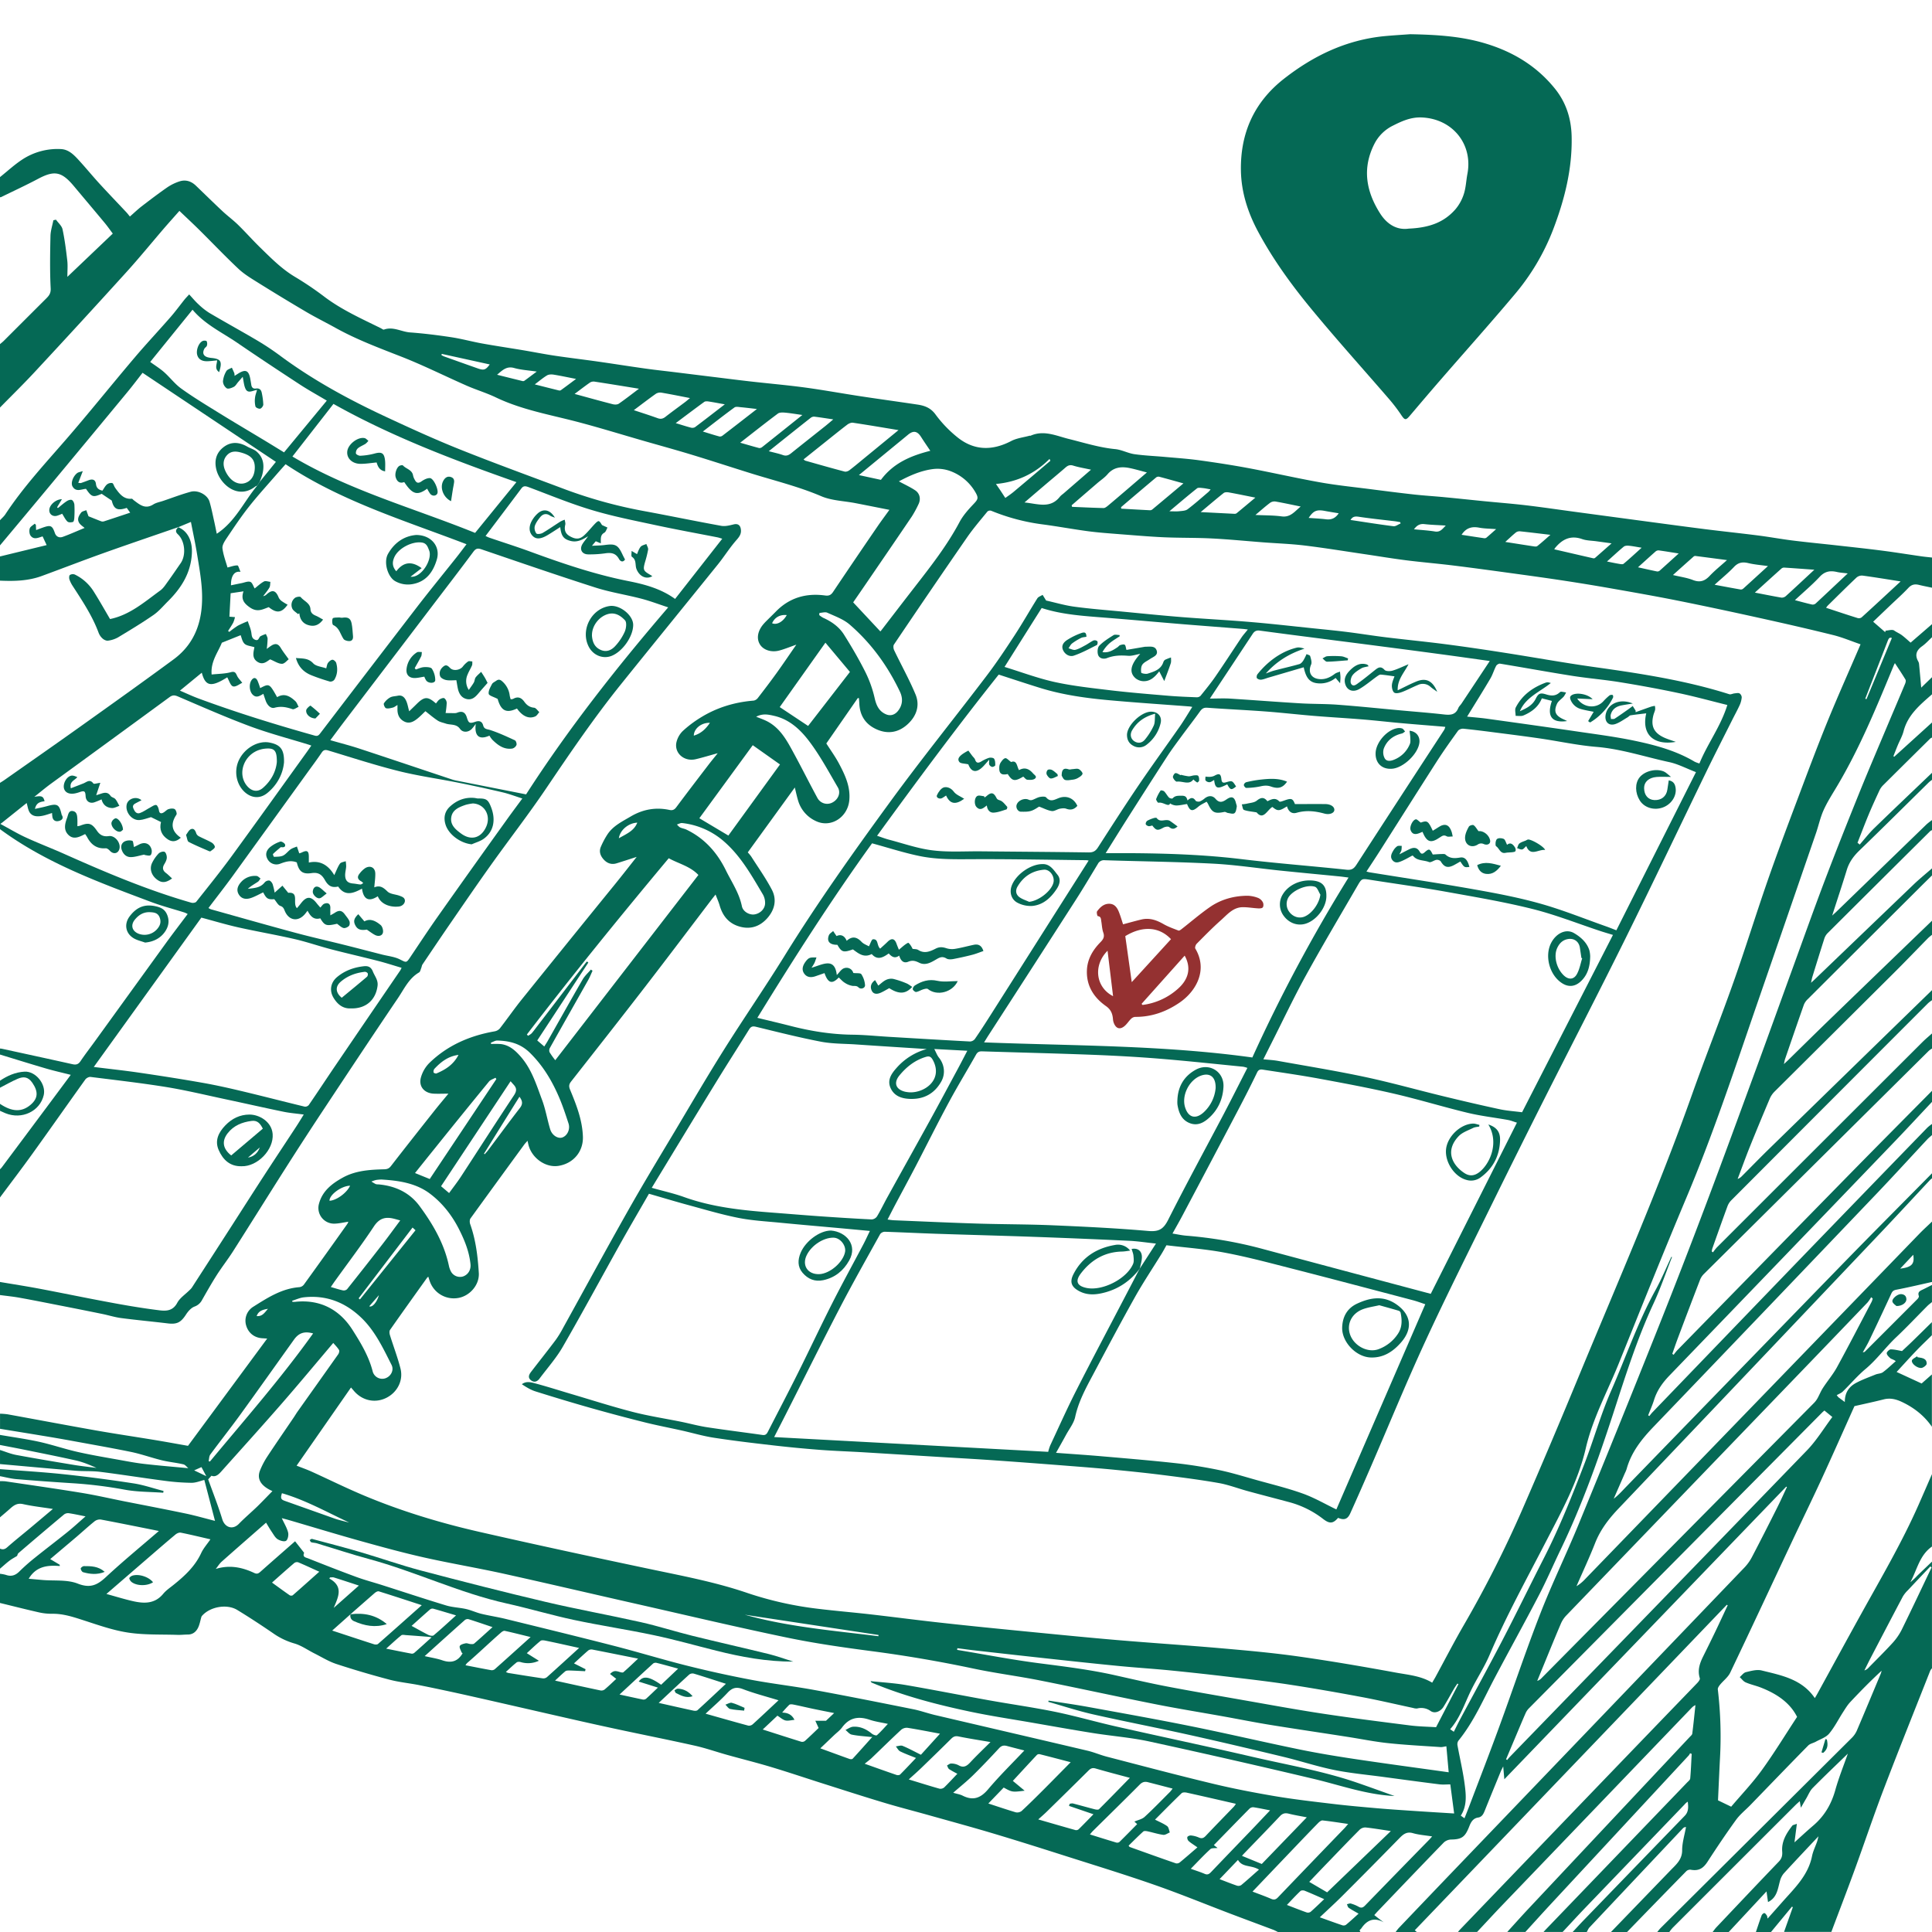 <svg id="Calque_1" data-name="Calque 1" xmlns="http://www.w3.org/2000/svg" viewBox="0 0 1920 1920"><defs><style>.cls-1{fill:#056955;}.cls-2{fill:#943131;}</style></defs><path class="cls-1" d="M0,176c7.42-5.92,14.43-12.46,22.35-17.61a63.91,63.91,0,0,1,38.17-10.24c8.13.36,13.54,6.35,18.66,12,6.7,7.35,13,15.06,19.72,22.39,8.77,9.58,17.78,18.93,26.67,28.41,1.13,1.2,2.12,2.54,3.52,4.24,3.83-3.33,7.49-6.87,11.5-10,8.44-6.49,16.92-12.94,25.65-19a47.85,47.85,0,0,1,11.92-5.85c6.2-2.11,11.83-.33,16.53,4.18,8.85,8.49,17.58,17.09,26.53,25.46,5,4.66,10.53,8.72,15.4,13.48,7.55,7.38,14.54,15.32,22.11,22.68,10.81,10.53,21.38,21.29,34.59,29.11A318.88,318.88,0,0,1,322.5,295c17.25,13,36.82,21.7,56,31.19,1,.51,2.32,1.62,3.1,1.34,9.11-3.26,17.24,2.18,25.91,2.83,13.73,1,27.44,2.72,41.06,4.78,10.26,1.56,20.32,4.35,30.54,6.2,13.49,2.43,27.06,4.44,40.58,6.7,10.61,1.78,21.17,3.9,31.81,5.48,14.22,2.12,28.51,3.79,42.74,5.81,15.85,2.26,31.66,4.79,47.52,7,10,1.4,20,2.45,29.94,3.68l35,4.32c12.95,1.58,25.89,3.24,38.85,4.72,18,2.05,36.07,3.61,54,6,18.5,2.5,36.88,5.88,55.34,8.69,18.94,2.88,37.93,5.48,56.89,8.32,7.11,1.07,13.11,3.23,17.93,9.84A121.51,121.51,0,0,0,951,434.19c16.76,13.73,34.95,14,54,4.06,5.47-2.85,12.07-3.56,18.15-5.23.31-.09.71.09,1,0,13.22-5.9,25.57.12,37.94,3.19,15.32,3.79,30.35,8.59,46.22,10.12,6.38.62,12.46,4,18.85,5,10.31,1.47,20.77,1.86,31.15,2.81,11.22,1,22.48,1.78,33.63,3.31,16.27,2.25,32.52,4.73,48.66,7.75,23.83,4.47,47.48,9.91,71.35,14.16,16.39,2.92,33,4.59,49.55,6.71,14.6,1.88,29.2,3.75,43.83,5.37,10,1.1,20.13,1.7,30.18,2.67,13,1.24,26,2.64,39,3.93,14,1.38,28,2.47,42,4.11,15.91,1.88,31.77,4.23,47.65,6.37q32,4.31,63.94,8.59c21.92,2.93,43.83,5.91,65.77,8.69,17.72,2.24,35.49,4.08,53.21,6.34,11.46,1.46,22.84,3.56,34.3,5,14.43,1.8,28.91,3.18,43.36,4.79,15.09,1.69,30.19,3.29,45.26,5.23,13.15,1.69,26.25,3.81,39.37,5.7,3.57.51,7.16.82,10.74,1.23v30c-4.37-.94-8.76-1.76-13.09-2.84-4.14-1-7.31-.4-10.49,3-6,6.39-12.65,12.24-19,18.32l-16,15.28,12,10.43c.1-.51.21-1,.31-1.54,2.93-.14,6.69-1.44,8.59-.11,2.47,1.75,5.26,2.84,7.62,4.61,3.1,2.33,5.92,5,8.7,7.41q10.74-9.27,21.43-18.53v13c-3.27,3-6.28,6.41-9.88,9-5.85,4.13-7.58,8.87-3.93,15.27a7.31,7.31,0,0,1,.8,2.85c.74,7.69,1.42,15.38,2.12,23.12L1920,673v17c-11.79,10.37-24,20.29-28.24,36.64-1.26,4.91-3.93,9.46-5.88,14.2-1.47,3.55-2.84,7.13-4.25,10.7l.88.47L1920,718v15a6.23,6.23,0,0,0-1.66.87q-23.61,23.31-47.14,46.7a18.73,18.73,0,0,0-3.58,5.28c-3.62,7.82-7.23,15.65-10.54,23.6-3.87,9.3-7.42,18.72-11.11,28.08l2.21,1.77c4.72-5.38,9.1-11.1,14.21-16.07,19.08-18.55,38.39-36.84,57.61-55.23v7a35.93,35.93,0,0,0-3.06,2.4c-23,22.64-45.92,45.43-69.14,67.87-5.77,5.58-10.14,11.58-12.49,19.29-4.53,14.79-9.43,29.47-14.53,45.34,2.12-1.94,3.36-3,4.54-4.17q44.64-43.28,89.3-86.54A61.41,61.41,0,0,1,1920,815v10a6.25,6.25,0,0,0-1.67.85q-51.24,50.86-102.39,101.83a14.05,14.05,0,0,0-3.07,5.5c-4,12.47-7.85,25-11.72,37.49-.49,1.59-.75,3.25-1.37,6,1.67-1.51,2.41-2.14,3.11-2.82q49.36-47.4,98.77-94.79c5.87-5.61,12.21-10.73,18.34-16.08v7c-4.58,4.53-9.18,9-13.75,13.6q-54.84,54.63-109.66,109.31a15.85,15.85,0,0,0-3.91,5.57c-6.35,18-12.51,36-18.7,54-.43,1.25-.61,2.58-1.15,5,2-1.83,3.08-2.81,4.13-3.84,13.44-13.16,26.81-26.39,40.32-39.47Q1868.6,964.51,1920,915v14a47.8,47.8,0,0,0-3.7,3.07c-11.32,11.51-22.48,23.18-33.91,34.56q-59.3,59-118.67,118a22.22,22.22,0,0,0-4.78,6.81q-10.11,23.82-19.8,47.82c-4.3,10.71-8.21,21.57-12.29,32.36a10.67,10.67,0,0,0,4.28-2.84c9.4-9.41,18.67-19,28.19-28.24Q1839.61,1062.21,1920,984v10a33.27,33.27,0,0,0-3.82,2.89q-97.89,97.94-195.69,196a16.46,16.46,0,0,0-3.7,5.75c-5.15,14-10.13,28.12-15.13,42.2a19.52,19.52,0,0,0-.55,2.86l1.29.84a45.71,45.71,0,0,1,3.66-4.72q102.15-102.12,204.39-204.17c3-3,6.36-5.75,9.55-8.61v15a21.56,21.56,0,0,0-3.11,2.17q-111.92,111-223.73,222a16.74,16.74,0,0,0-3.71,5.74q-11.17,29-22.1,58.16c-1.92,5.08-3.64,10.23-5.46,15.35l1.38.9a50.87,50.87,0,0,1,3.39-4.3Q1753.3,1253.47,1840,1165q17-17.31,34-34.5,23-23.24,46-46.46v11c-13.58,14.42-27,29-40.76,43.23q-109.87,114.39-220,228.56c-7,7.24-12.48,14.89-15.48,24.48-1.62,5.17-3.87,10.15-5.83,15.22l1.17.71c1.06-1.27,2-2.61,3.18-3.8q68.61-71.26,137.26-142.48,67.86-70.28,135.88-140.37A40.86,40.86,0,0,1,1920,1117v11c-1.57,1.43-3.25,2.75-4.7,4.3-16.48,17.64-32.75,35.5-49.42,53q-110.89,116.2-222.12,232.1c-12.1,12.56-22.56,25.55-27.26,42.56a32.29,32.29,0,0,1-1.74,4.13l-11.07,25.32c5-3.74,8.83-8.27,13-12.51Q1724.76,1365.5,1833,1254.23c28.82-29.59,58-58.83,87-88.23v5a19,19,0,0,0-1.88,1.56c-17.08,18.24-34,36.6-51.23,54.72q-129,135.95-258.18,271.66c-9.9,10.37-18.25,21.2-23.53,34.63-5.68,14.45-12.29,28.54-18.49,42.79a39.91,39.91,0,0,0,8.63-7.1q166.26-171.79,332.52-343.58c3.91-4,8.1-7.79,12.16-11.68v60c-11.78,2.61-23.52,5.42-35.37,7.69-2.68.52-3.89,1.38-5,3.74q-10.83,23.46-22,46.78c-1.81,3.8-4,7.4-6.43,11.75,1.35-.35,1.72-.33,1.89-.5q26.33-26.28,52.59-52.62c.71-.72,1.51-2.17,1.24-2.9-1.49-4.14,1.39-5.19,4.14-6.51,3-1.43,5.94-3,8.91-4.43v17c-1.5,1.24-3.11,2.38-4.48,3.75-10.33,10.37-20.36,21.06-31,31.1s-19.16,22.09-30.49,31.58c-8.14,6.8-15,15-22.68,22.48-1.62,1.58-4,2.42-6,3.6l1.56,2,6.48,4.8c-.07-9.4,4.25-15.21,10.9-18.83,6.21-3.38,13-5.78,19.54-8.45,2.4-1,5.44-.89,7.41-2.34,4.52-3.32,8.56-7.29,12.79-11-2.63-1.89-4.33-2-5.33-2.84-1.57-1.37-3.55-3.23-3.66-5-.08-1.27,2.58-3.83,4-3.85,3.65,0,7.33,1,11.21,1.66,2.81-2.63,6.37-5.88,9.82-9.24,6.65-6.46,13.24-13,19.85-19.48v13c-5,5-10.22,9.85-15.12,15-7,7.29-13.7,14.77-19.93,21.5l24.84,11.46,10.21-9v52c-7.65-11.12-17.92-19.08-30-24.76-5.66-2.65-11.46-4.08-17.86-2.45-9.71,2.47-19.51,4.53-29.09,6.72-10.54,23.45-21.32,47.85-32.48,72.07-9.58,20.8-19.65,41.37-29.4,62.09-20.51,43.58-40.84,87.25-61.6,130.71-2.18,4.57-6.81,7.93-10.12,12-1.08,1.32-2.37,3.22-2.19,4.69a394.45,394.45,0,0,1,2.13,68.8c-.72,13.94-1.31,27.88-1.94,41.39l13.09,6.31c10.16-12,21.15-23.49,30.39-36.25,12.26-16.92,23.16-34.84,35.1-53-7.18-14.35-20.56-23.12-36.12-29.19-4.93-1.92-10.2-3-15-5.12-2.28-1-3.94-3.42-5.87-5.21,2-1.7,3.83-4.37,6.14-4.92,5.1-1.22,10.83-2.88,15.64-1.69,19.57,4.85,40,8.52,52.84,27.47,1-1.63,1.72-2.86,2.42-4.13,14.63-26.68,29.16-53.41,43.9-80,19.65-35.47,40.21-70.46,56.64-107.63,4.53-10.26,9-20.56,13.46-30.84v72c-12.44,8.61-14.82,23.28-21.5,35.44a65.05,65.05,0,0,0,6.88-6.46c4.82-4.71,9.74-9.33,14.62-14v106a10.72,10.72,0,0,0-1.67,2.26c-15.52,39.34-31.3,78.58-46.38,118.08-10.11,26.49-19.09,53.4-28.81,80-7.53,20.61-15.41,41.09-23.14,61.63h-47q4.37-12.29,8.72-24.56l-.88-.52L1760,1920h-15c1.86-5.49,3.64-11,5.67-16.46.38-1,1.75-2.33,2.67-2.32s1.85,1.46,2.54,2.45c.44.64.42,1.6.74,3,5.15-5.8,9.8-11,14.42-16.25,12.14-13.76,25.81-26.46,29.7-45.69,1-5,3.37-9.7,5.06-14.56.44-1.24.67-2.55,1.37-5.28-12.23,13-23.47,24.85-34.46,36.89a19.36,19.36,0,0,0-3.84,7.69c-2.18,7.77-2.78,16.3-11.83,20.77-.49-3.41-.93-6.58-1.5-10.59L1718,1920h-16c1.22-1.54,2.32-3.2,3.67-4.62,20.61-21.76,41.19-43.56,61.95-65.17,3-3.08,3.83-6,3.51-10.21-.78-10,4.18-18.14,10.07-25.7.57-.72,1.93-.81,4.5-1.81-1,7.93-1.89,14.68-2.37,18.43,4.87-4.37,11.66-10.71,18.71-16.74,11.06-9.46,17.94-21.21,21.87-35.26,3.5-12.51,8.42-24.63,12.45-36.17-11.41,11.07-23.36,22.41-34.94,34.13-2.76,2.79-4.3,6.82-6.35,10.3-1.66,2.79-3.25,5.62-5.37,9.31-.48-2.78-.75-4.34-1.12-6.51-1.58,1.44-2.82,2.48-4,3.62q-61.18,61.1-122.32,122.23a43.5,43.5,0,0,0-3.3,4.17h-12c1.17-1.37,2.25-2.84,3.52-4.11q94.83-94.31,189.65-188.64a23.82,23.82,0,0,0,5.09-7.2c8.1-18.93,16-38,23.94-56.94a21.8,21.8,0,0,0,.76-2.77c-11,10.13-21.25,20.57-31.25,31.25-2.79,3-4.92,6.59-7.15,10.05-4.58,7.1-8.38,14.83-13.77,21.23-3.17,3.76-8.75,5.52-13.32,8.06-2.45,1.36-5.64,1.88-7.49,3.77-19.27,19.6-38.32,39.4-57.45,59.14-4.75,4.9-10.26,9.23-14.22,14.7-9.84,13.58-19.2,27.53-28.32,41.6-4.46,6.87-9,9.43-16.9,7.95a5.48,5.48,0,0,0-4.16,1.42q-29.55,30.16-58.93,60.49h-16q29.67-30.72,59.34-61.45c5.41-5.6,11.38-10.42,11.4-19.72,0-7.71,2.46-15.4,3.82-23.1a3.79,3.79,0,0,0-3,1.18q-46.48,49.26-92.93,98.57c-1.17,1.24-1.8,3-2.68,4.52h-14c3.63-3.89,7.2-7.84,10.9-11.66q50.2-51.94,100.48-103.83c4-4.14,3.57-8.91,3-14a12.13,12.13,0,0,0-3.19,2.76q-49.68,51.71-99.38,103.41c-7.35,7.66-14.52,15.51-21.78,23.27h-19c.68-.73,1.35-1.47,2-2.19q70.23-73.05,140.46-146.1c1.25-1.31,3.17-2.72,3.31-4.22.75-8.12,1-16.29,1.48-24.45l-1.62-.61a13,13,0,0,1-1.29,2.13q-68.6,73.93-137.2,147.86c-8.47,9.13-16.79,18.38-25.18,27.58h-18c6.94-7.61,13.78-15.31,20.83-22.82q80.16-85.42,160.37-170.8c1-1.07,2.5-2.23,2.66-3.48,1.21-9.42,2.13-18.88,3.14-28.32-2.45,1.08-3.79,2.73-5.26,4.26q-93.95,97.88-187.9,195.73c-8,8.39-15.9,17-23.84,25.43h-19c.64-.75,1.25-1.54,1.93-2.25q69.4-72.24,138.84-144.47,48.49-50.38,97.07-100.71c1.22-1.28,2.9-3.5,2.52-4.7-2.48-7.83-.14-14.73,3.25-21.58,3.92-7.89,7.84-15.78,11.65-23.72,4.33-9,8.53-18.12,12.78-27.18l-.85-.53L1406,1918.25l2,1.75h-21a45.12,45.12,0,0,1,3-3.86q24.48-25.68,49-51.3,147.4-153.6,294.78-307.23a46.17,46.17,0,0,0,7.43-10.51c8.32-15.88,16.42-31.89,24.47-47.91,3.55-7,6.79-14.26,10.17-21.39l-.71-.4L1495,1768.21c-.38-4.3-.69-7.8-1.12-12.75-1.26,2.54-1.9,3.67-2.39,4.86-5.23,12.74-10.48,25.47-15.61,38.25-1.4,3.51-2.73,7.08-7,7.7-5.19.75-7.26,5-8.7,8.69-4.09,10.47-7.26,13-18.1,13.14a11.25,11.25,0,0,0-7.22,2.93c-22.05,22.71-43.9,45.61-65.79,68.47-1.12,1.16-2.16,2.4-3.31,3.69,1.82,1.44,3.24,2.59,4.69,3.7s3.14,2.34,4.71,3.51c-9.5-5.29-16.62-2.41-22.3,6-.46.68-1.31,1.16-1.6,1.88-.17.41.43,1.13.69,1.71h-82c-1.46-.71-2.88-1.54-4.39-2.12-14.49-5.46-29-10.81-43.48-16.31-25-9.52-49.81-19.71-75.08-28.51-29.18-10.17-58.75-19.24-88.2-28.62-23.8-7.58-47.62-15.13-71.55-22.28-21.51-6.43-43.19-12.32-64.81-18.4-14.92-4.19-29.94-8-44.78-12.51-20-6-39.87-12.44-59.78-18.76-17.26-5.48-34.43-11.29-51.77-16.5-14.4-4.33-29-7.94-43.49-12-10.51-2.93-20.85-6.56-31.47-9-25.3-5.67-50.74-10.72-76.1-16.15q-24.63-5.27-49.19-10.89c-31.78-7.2-63.52-14.57-95.31-21.72q-26.48-6-53.08-11.38c-10.18-2.09-20.63-3-30.65-5.66q-26.52-7-52.6-15.54c-7.61-2.51-14.6-6.91-21.84-10.53-6.7-3.36-13-7.94-20.11-9.93a70.53,70.53,0,0,1-20.89-10.09c-11.7-8-23.51-15.77-35.59-23.12-10.41-6.34-27.2-3.21-35.1,5.91a3.35,3.35,0,0,0-.63,1.23c-1,3.48-1.62,7.16-3.16,10.39-2,4.13-5.31,6.92-10.37,6.89-3.32,0-6.66.44-10,.33-16.38-.55-33,.18-49.07-2.25-15.07-2.26-29.77-7.49-44.37-12.22C73,1607,63,1603.61,52,1603.75a57.81,57.81,0,0,1-13.37-1.41c-12.93-2.92-25.78-6.2-38.66-9.34v-29a36.18,36.18,0,0,1,5.85,1.09c5.32,1.9,9.46.58,13.44-3.39a189.78,189.78,0,0,1,15.25-13.5c10.85-8.74,22-17.16,32.82-25.9,5.84-4.7,11.34-9.82,17.68-15.34-6.18-1.21-11.34-2.38-16.56-3.14a6.74,6.74,0,0,0-4.78,1.23q-22.79,19.07-45.31,38.41c-.76.65-1,1.93-1.4,2.82-2.36,1.46-5.09,2.87-7.5,4.7-3.29,2.5-6.34,5.33-9.49,8v-20c2.68,1.2,4.78.82,7.16-1.28,7-6.17,14.29-12,21.45-17.94,7.61-6.36,15.2-12.76,24-20.18-10.88-1.7-20.44-2.74-29.76-4.82-5.62-1.26-9.06,1.18-12.69,4.43-3.34,3-6.79,5.86-10.19,8.79v-36a43.62,43.62,0,0,1,5.49.15c25.28,3.76,50.59,7.34,75.81,11.48,14.24,2.33,28.32,5.61,42.48,8.42,20.32,4,40.68,7.89,60.95,12.13,9.5,2,18.84,4.7,29,7.28l-10.62-40.68c-3.81.9-8.27,2.86-12.72,2.83a218.48,218.48,0,0,1-26.79-2c-21.37-2.8-42.66-6.2-64-8.89-8.07-1-16.32-.44-24.45-1.11-25-2.07-50-4.39-75.08-6.61v-14c5.35,1.68,10.59,3.91,16.07,4.93,19.07,3.54,38.21,6.74,57.35,9.9,7.45,1.23,15,2,22.47,3-6.68-3-13.43-5.82-20.46-7.41-17.77-4-35.67-7.5-53.52-11.15C14.62,1438.78,7.3,1437.42,0,1436v-10c12.89,2.22,25.88,4,38.64,6.78,13,2.87,25.57,7.2,38.51,10.14,13.89,3.14,28,5.48,42,8,8.31,1.51,16.63,3.08,25,4,14.32,1.63,28.68,2.8,43,4.16-1.42-1.16-3-3.38-4.9-3.83-7-1.64-14.28-2.31-21.29-4-10.29-2.52-20.33-6.18-30.69-8.33-19.45-4-39.06-7.39-58.61-11q-14.43-2.64-28.9-5c-14.23-2.37-28.49-4.64-42.73-7v-15a68.22,68.22,0,0,1,7.45.59c29.21,5.3,58.38,10.82,87.61,16,19.6,3.45,39.29,6.35,58.93,9.59,10.9,1.81,21.78,3.81,32.82,5.75l78.69-106.6c-2.65-.17-3.59-.25-4.53-.29-7.94-.37-14-5-16.29-12.44a16.33,16.33,0,0,1,6.87-18.82c14.21-8.93,28.35-18.2,45.88-19.52a6.67,6.67,0,0,0,4.42-2.38q21.78-30.13,43.3-60.48a13.45,13.45,0,0,0,1-2.17c-4.86.71-9.27,1.78-13.69,1.9a15.58,15.58,0,0,1-15.43-20c3.43-12.61,12.93-19.86,23.58-25.75,12.77-7.06,27-7.9,41.15-8.27,2.87-.07,4.8-.73,6.69-3.17,14.07-18.16,28.32-36.19,42.58-54.21,4.85-6.13,9.9-12.09,14.57-17.78-5.13,0-9.93.22-14.7,0-9.36-.52-15.08-7.2-12.63-16.1a33,33,0,0,1,8.31-14.33c18.07-17.59,40.23-27.19,64.89-31.49a9.07,9.07,0,0,0,5.23-2.9c7.46-9.59,14.38-19.61,22-29.07q46.36-57.57,93-114.92c6.84-8.45,13.52-17,21-26.49-7.5,2.41-13.74,4.48-20,6.4-5,1.52-9.29,0-12.69-3.7s-5-8.05-2.86-12.86a79.76,79.76,0,0,1,6.8-12.66c5.68-8.24,14.57-12.47,22.87-17.37,12-7.07,24.75-9.38,38.4-6.48,2.87.61,4.86,0,6.77-2.6,10.54-14.15,21.28-28.15,32-42.18,2.72-3.56,5.59-7,9.25-11.59-8.35,2.28-15.14,4.4-22.06,6-11.61,2.63-21.66-6.52-18.84-17.41a23.16,23.16,0,0,1,6.14-10.63,114.26,114.26,0,0,1,17-12.91c16.31-10.28,34.25-15.78,53.47-17.32a6.85,6.85,0,0,0,4.17-2.62c6.31-8.16,12.57-16.37,18.6-24.75,6.53-9.09,12.79-18.37,19.63-28.24-6.27,2.2-11.46,4.37-16.84,5.82-8,2.15-15.79-.46-19.25-5.92-3.59-5.65-2.49-13.1,3-19.81a49.07,49.07,0,0,1,3.4-3.67c3.05-3.07,6.19-6.06,9.22-9.16C784.4,594,801,589.2,820,591.79c3.62.49,5.75-.34,7.83-3.44q22-32.76,44.29-65.28c3.55-5.19,7.33-10.23,11.76-16.39-11.81-2.34-22.81-4.54-33.82-6.68-11.33-2.19-23.49-2.43-33.86-6.85-22.74-9.7-46.57-15.47-70-22.77-19.61-6.12-39.13-12.51-58.79-18.49-16-4.87-32.22-9.3-48.34-13.94-22-6.34-43.88-13.12-66-18.9C546,412,518.26,407.16,492.69,394.9c-9.33-4.47-19.37-7.44-28.87-11.61-21.77-9.56-43.07-20.28-65.19-28.93s-44.35-16.95-65.18-28.53c-9.63-5.36-19.55-10.24-29.05-15.82q-24.48-14.42-48.58-29.48c-6.61-4.12-13.42-8.24-19-13.53-13.23-12.44-25.76-25.64-38.68-38.43-6.54-6.48-13.3-12.73-19.85-19-5.4,6.14-10.25,11.52-15,17-12.58,14.64-24.78,29.63-37.74,43.93q-45,49.65-90.64,98.73C23.57,381.48,11.64,393.11,0,405V342c1.24-1.07,2.56-2.07,3.72-3.22q21-21,42.05-42c2.81-2.81,4.86-5.11,4.59-10.23-.89-17.29-.58-34.65-.21-52,.11-5.23,1.88-10.44,2.89-15.66l2.59-.58c2.26,3.19,5.78,6.11,6.53,9.62,2.19,10.25,3.5,20.71,4.71,31.14.56,4.84.09,9.8.09,16.06l45.12-43c-2.76-3.67-5.19-7.19-7.91-10.47-10.23-12.31-20.56-24.53-30.84-36.8C61.23,170.4,54,169.15,37.86,177.72,25.75,184.14,13.3,189.89,1,195.92A2.68,2.68,0,0,1,0,196ZM348.25,1604.3l-18.11,16.14c14.23,4.68,27.86,9.21,41.53,13.6,1.21.39,3.17.41,4-.3,14.38-12.59,28.63-25.32,43.48-38.53-14.65-4.77-28.63-9.38-42.68-13.75-1.13-.34-3.07.77-4.18,1.73-8,7-16,14-24,21.06ZM1849,640.31c-9.2-3.14-18.2-7-27.57-9.28-24.46-6.06-49-11.66-73.65-17.09-26.72-5.9-53.47-11.63-80.3-17-21.51-4.31-43.14-8.11-64.75-11.91q-24.29-4.29-48.68-8c-16.53-2.52-33.1-4.8-49.67-7.07-20.12-2.75-40.23-5.52-60.38-8-15.56-1.92-31.19-3.2-46.74-5.17-13.6-1.72-27.12-4-40.68-6-20-2.94-39.88-6.21-59.9-8.64-13.65-1.66-27.44-2.12-41.16-3.16-17-1.3-34-3-51-3.86-15.94-.82-31.93-.49-47.88-1.19-14.37-.64-28.71-1.92-43.06-3-10.76-.86-21.55-1.59-32.25-3-15-2-30-4.79-45-6.78A202.66,202.66,0,0,1,985,507.57a4.05,4.05,0,0,0-3.69.76c-6.92,8.52-14.13,16.86-20.36,25.88q-36.6,52.95-72.55,106.34c-.86,1.28-.58,4,.18,5.61,7,14.67,15,28.93,21.25,43.92,4.58,11,1,21.5-7.71,29.54-8.84,8.19-19.39,10.22-30.57,5.36s-17-13.54-17.56-25.7c-.09-1.82-.25-3.64-.38-5.47l-1.13-.08-31.28,45.11c4.47,7,9,13.23,12.59,20,6,11.33,11.48,22.83,10.25,36.38-1.54,16.94-18.21,27.82-33.11,20.8a32.37,32.37,0,0,1-17.81-20.49c-1.21-4-2.08-8.2-3.25-12.92l-46.75,64.48a38.63,38.63,0,0,1,3.46,4.15c6.94,10.91,14.5,21.51,20.48,32.94,5.18,9.9,2.83,20-4.54,28.3s-16.73,11.42-27.56,8.33-16.87-10.67-19.85-21.22c-1-3.38-2.47-6.61-4-10.62-1.55,2-2.38,3-3.18,4-22.38,29.4-44.61,58.92-67.19,88.17-24.21,31.36-48.72,62.47-73.17,93.64-2,2.58-2.48,4.6-1.09,8,6.22,15,12.24,30.15,12.8,46.82.48,14.61-9.18,26.54-24.12,29-12.6,2.11-26.37-7.34-29.89-20.5-.33-1.23-.6-2.47-1-4.4-1.4,1.59-2.42,2.59-3.25,3.72q-26.81,36.67-53.47,73.45c-.95,1.32-.88,4-.27,5.73,5.58,15.68,7.52,32,8.55,48.45.73,11.75-8.71,22.6-20,24.77a25.3,25.3,0,0,1-28.5-15.92c-.62-1.63-1.09-3.31-1.69-5.15a10.44,10.44,0,0,0-1.31,1.22c-12.28,17.2-24.6,34.36-36.71,51.67-.84,1.2-.6,3.61-.1,5.22,3.43,11.08,7.65,22,10.48,33.18,3.05,12.09-3.36,24-14.5,29.34s-23.84,2.4-32-7.38c-.7-.84-1.43-1.66-2.68-3.12-18.23,26.21-36.13,51.92-54.06,77.69,5.08,2,10.11,3.75,14.93,5.93,17.09,7.75,33.92,16.1,51.2,23.38,37.4,15.75,76.17,27.5,115.67,36.51,55.79,12.71,111.73,24.77,167.72,36.57,33.13,7,66.44,13.17,98.55,24.16a347.44,347.44,0,0,0,70.79,15.76c17,2.06,34.08,3.47,51.09,5.41,24.27,2.77,48.49,6,72.77,8.62,26.6,2.94,53.24,5.59,79.87,8.2,30.78,3,61.55,6.09,92.36,8.72,34.48,2.94,69,5.15,103.48,8.17,25.66,2.25,51.36,4.52,76.85,8.13,32.53,4.6,64.93,10.17,97.25,16.1,12.09,2.22,24.75,3.17,36,10,1-1.76,2-3.42,3-5.14,9.46-17.38,18.53-35,28.44-52.11A1133.66,1133.66,0,0,0,1513,1499.83q28.93-66.49,56.57-133.54c38.29-92.51,78.49-184.26,112-278.71,13.21-37.22,27.85-73.93,41-111.16,12-33.75,22.51-68,34.28-101.8,9.46-27.2,19.65-54.16,29.78-81.12,9.7-25.8,19.36-51.63,29.76-77.16C1826.76,691,1838,666,1849,640.31ZM293.25,1531.69c2.86,3.64,5.52,7,8.17,10.41.3.39.9,1,.8,1.2-1.88,4.24,1.95,4.56,4,5.4,15.91,6.3,31.83,12.57,47.89,18.46,8.41,3.09,17.12,5.37,25.67,8.1,21.19,6.75,42.3,13.76,63.58,20.21,6.42,1.94,13.37,2.09,19.95,3.59,5.11,1.17,9.95,3.49,15.05,4.73,7.89,1.91,15.95,3.09,23.83,5,36.11,8.86,72.23,17.65,108.23,26.9,24.14,6.2,48,13.54,72.17,19.6q31.4,7.88,63.23,13.93c21,4,42.36,6.4,63.41,10.26,32.76,6,65.43,12.54,98.09,19.08,7.26,1.45,14.28,4,21.49,5.73,50.65,11.88,101.34,23.61,152,35.55,6.58,1.56,12.86,4.34,19.41,6,34.66,9,69.27,18.17,104.07,26.54,20.61,5,41.47,9,62.38,12.57,19.31,3.26,38.81,5.47,58.27,7.79,14.52,1.73,29.09,3,43.67,4.28,13.26,1.14,26.55,2,39.83,2.87,12.38.83,24.78,1.57,36.67,2.31-1.26-9.54-2.53-19.21-3.81-28.9-3.68,0-7.33.38-10.88-.06-18.63-2.34-37.23-4.86-55.83-7.37-16.29-2.2-32.74-3.66-48.81-6.93-17-3.46-33.61-9-50.52-13.06-31.41-7.57-62.86-15-94.4-22s-63.15-13.07-94.59-20.18c-15-3.39-29.68-8.25-44.5-12.45.11-.4.21-.81.31-1.21,13.39,2.13,26.82,4,40.16,6.45,34,6.21,68.08,12.27,102,19.13,35.57,7.19,70.9,15.49,106.44,22.8,18.5,3.81,37.16,6.89,55.84,9.69,31,4.64,62,8.78,93.17,13.15-.74-8.24-1.52-17-2.31-25.82-2.26.32-4.08.91-5.85.78-17.42-1.19-34.89-2.08-52.26-3.93-13.51-1.44-26.89-4.18-40.35-6.26-25.57-4-51.18-7.75-76.73-11.89-15.22-2.47-30.35-5.51-45.53-8.24-23.52-4.23-47.12-8-70.56-12.71-37.73-7.5-75.31-15.78-113-23.26-21.81-4.33-43.93-7.11-65.66-11.72q-50.46-10.69-101.56-17.36c-28-3.68-56-7.67-83.59-13.4-48.86-10.13-97.43-21.64-146.1-32.68C591.05,1584.59,546,1574,500.87,1564c-26.4-5.83-53.1-10.29-79.47-16.21-21-4.72-41.82-10.43-62.57-16.21-23.78-6.63-47.39-13.83-71.08-20.76-2.46-.72-4.94-1.35-7.72-2.1,2.37,5.13,5.06,9.45,6.27,14.16.68,2.59-.23,7.22-2.05,8.37s-6.14-.15-8.49-1.7-4-4.74-5.79-7.34c-1.91-2.81-3.59-5.77-5.56-9-15,13.15-29.57,25.82-44,38.65-2.34,2.08-4,4.87-6,7.34,13.74-4.26,26.2-1.67,38.26,4,2.66,1.26,4.14.58,6.09-1.17C270.16,1551.9,281.69,1541.84,293.25,1531.69ZM1661,1249l.61.28c-6.08,15.41-11.41,31.16-18.37,46.15-16.52,35.55-28.18,72.85-40.27,110-14.92,45.79-31.08,91-52,134.47-7.35,15.25-14,30.85-21.85,45.86-14.34,27.56-29.45,54.72-43.95,82.21-11.16,21.14-20.6,43.24-35.88,62a6.3,6.3,0,0,0-.85,4.54c2.34,12.89,5.43,25.67,7.12,38.63,1.37,10.46,2.55,21.3-3.83,31.22l3.66,2.61c2-5,3.81-9.57,5.56-14.18,9.71-25.58,19.61-51.09,29-76.79,13.69-37.36,26.28-75.15,40.72-112.22,11.73-30.14,26-59.31,38.27-89.25q39-94.89,77-190.17,25.47-63.78,49.68-128.06c17-45,33.49-90.24,50.08-135.42,11.94-32.55,23.65-65.19,35.51-97.78,10.78-29.61,21.31-59.3,32.5-88.76s22.88-58.75,34.69-88c9-22.16,18.42-44.12,27.69-66.15,5.73-13.6,11.55-27.17,17.23-40.79.51-1.23.89-3.12.3-4.09-3.38-5.63-7.07-11.07-10.49-16.32-.12.25-.58,1.12-1,2-17,41.15-33.84,82.34-56.72,120.72-4.59,7.71-9.5,15.32-13.16,23.47-3.34,7.44-5,15.6-7.72,23.36q-30.31,88-60.72,176c-21.35,62.16-42.12,124.51-67.66,185.17-23.06,54.8-45.14,110-67.37,165.14-11.27,28-25.92,54.56-32.82,84.33-7.68,33.16-24.17,63-39.58,92.8-19.27,37.32-39.55,74.08-56.1,112.77-5.27,12.31-12.81,23.64-18.67,35.73-6.28,12.93-10.63,26.83-20.46,38l3.65,2.53c2.19-4.36,4.13-8.4,6.24-12.35,14.11-26.36,28.52-52.57,42.31-79.11,13.92-26.8,27.11-54,40.85-80.9,15.5-30.37,28.1-62,40.33-93.76,9.29-24.13,16.29-49.21,26.65-72.84,14.56-33.18,26.28-67.61,43.79-99.51C1651,1271.67,1655.72,1260.17,1661,1249Zm200.1,41.51-1.57-1.36a37.06,37.06,0,0,1-3.57,5.23q-37.15,38.79-74.44,77.47-112.69,117-225.35,234a27.6,27.6,0,0,0-5.23,8.29c-6,14-11.71,28.2-17.53,42.32q-2.88,7-5.73,14a10,10,0,0,0,4.41-2.87q30.77-31.08,61.52-62.16Q1698,1500,1802.44,1394.53a22.17,22.17,0,0,0,3.61-4.64c1.94-3.42,3.35-7.15,5.48-10.43,4.52-7,10-13.41,14-20.66,11.8-21.57,23.07-43.43,34.53-65.2A22.82,22.82,0,0,0,1861.1,1290.49Zm-48,111.26c-.87.75-1.53,1.24-2.1,1.82q-145.86,147.09-291.67,294.22a16.47,16.47,0,0,0-3.29,4.91c-3,6.83-5.88,13.74-8.78,20.62l-10.55,25,1.06.74c.94-1.1,1.82-2.25,2.83-3.29q38.79-40,77.6-80,108.93-112.21,217.7-224.59c9.53-9.91,16.79-22,25.06-33ZM874.89,627.51c.13-.16.78-.87,1.37-1.63,10.77-14,21.49-28,32.31-41.93,16.21-20.88,32.53-41.64,45-65.12,3.47-6.51,8.61-12.29,13.74-17.69,4.74-5,5.41-6.21,1.85-12.28a47.91,47.91,0,0,0-24.7-20.69,36.83,36.83,0,0,0-17.39-2c-12.33,1.59-23.58,6.76-33.76,12.2,5.48,3,11.06,5.51,16.12,8.85,4.87,3.22,5.88,9,3.21,14.2a108.75,108.75,0,0,1-6.45,11.82c-15.46,22.87-31.08,45.64-46.66,68.44-4.38,6.41-8.8,12.8-11.65,16.93ZM523.61,1028.07l1.14,1.27a17,17,0,0,0,3.53-2.36c2.09-2.37,3.94-5,5.86-7.46q24.11-31.51,48.21-63a6.62,6.62,0,0,1,1.08-1l1.26,1.05L533.91,1034l7,6c1.22-2,2.24-3.47,3.12-5,11.65-20.55,23.17-41.17,35-61.62,2.1-3.64,5.43-6.57,8.19-9.83l1.65,1.19c-1.45,3.09-2.69,6.29-4.36,9.26-12.65,22.47-25.41,44.88-38,67.37a5.24,5.24,0,0,0-.38,4.26,78.49,78.49,0,0,0,5.69,8L694.06,869.53c-8.4-8.83-19.76-11.21-29.47-16.63C616.27,910.71,569.11,968.73,523.61,1028.07Zm925.74,645.61-1-.55c-1.08,1.61-2.24,3.18-3.22,4.85-3.52,6-6.82,12.19-10.51,18.11-3,4.82-8.71,7.15-12.86,4.32a16,16,0,0,0-13.39-2.54,10.15,10.15,0,0,1-3.92-.49c-17-3.64-34-7.66-51.1-10.86-24-4.49-48-8.71-72.13-12.4-20.37-3.12-40.85-5.45-61.32-7.88q-28.71-3.4-57.5-6.26c-16.56-1.62-33.17-2.66-49.72-4.26-21.35-2.06-42.68-4.35-64-6.66q-40.14-4.36-80.26-8.93c-5.68-.64-11.34-1.44-17-2.17-.08.56-.16,1.11-.23,1.67,27.14,4.5,54.19,9.75,81.45,13.28,25.39,3.28,50.76,6.37,75.76,12,17.17,3.84,34.31,7.83,51.57,11.13,24.94,4.78,50,9,75,13.42,26.32,4.6,52.61,9.47,79,13.47,29,4.4,58.22,8.09,87.37,11.79,8.69,1.11,17.51,1.22,25.81,1.75ZM270.74,1481.84c-11.55-5.1-15.74-12.13-12.29-20.61a78.55,78.55,0,0,1,7.13-13.63c8.63-13.12,17.56-26,26.37-39,1.28-1.89,2.42-3.88,3.74-5.74,13.48-19,27-38,40.43-57,.78-1.11,1.36-3.32.79-4.26-1.55-2.56-3.77-4.71-5.72-7-17.47,20.6-34.17,40.73-51.35,60.43-19.8,22.7-40,45-60.11,67.51-2.74,3.06-5.79,5.64-9.56,4-1.5,1.66-2.71,3-3.28,3.62,4.77,13.33,9.93,26.31,14,39.62,2.51,8.21,10.35,10.93,16.52,4.58,5.9-6.08,12.43-11.56,18.53-17.46C260.92,1492,265.68,1487,270.74,1481.84ZM157.9,1521.48c-19.38-3.87-38.48-7.76-57.64-11.37a8.59,8.59,0,0,0-6.21,1.7c-6.21,5-12.08,10.42-18.14,15.6-8.6,7.33-17.25,14.58-26,22l9.43,5.62.07,1.29c-12.34-1.08-23.62.37-30.88,12.62,4.7.42,9.23.86,13.76,1.24,11.73,1,24.44-.54,34.93,3.58,12.32,4.83,19.32,1.63,27.94-6.38C122.31,1551.42,140.44,1536.55,157.9,1521.48Zm963.69,312.72c.66.81.82,1.21,1.08,1.3,15.3,5.47,30.59,11,45.95,16.28a4.87,4.87,0,0,0,3.92-1c5.79-4.76,11.42-9.72,17.44-14.89-4.32-3.05-6.76-4.46-8.77-6.34-.92-.85-1.63-2.9-1.22-3.9s2.47-1.71,3.69-1.57a25.57,25.57,0,0,1,7.67,2c2.93,1.32,4.75.68,6.89-1.6,9.26-9.82,18.72-19.44,28.07-29.17a20.68,20.68,0,0,0,1.88-2.71c-16.6-3.79-32.74-7.53-48.91-11.1-1.59-.35-4-.37-5,.57-9,8.63-17.69,17.5-26.44,26.26,4.33,2.24,8.52,3.89,12.06,6.46,1.57,1.14,1.82,4.12,2.67,6.26-2.19.86-4.49,2.67-6.53,2.4-5.23-.68-10.31-2.37-15.49-3.48-1.42-.3-3.53-.6-4.37.16C1131.15,1824.66,1126.39,1829.51,1121.59,1834.2ZM105.76,1584.06c9.3,2.55,17.63,5.15,26.1,7.09,11.18,2.56,21.94,2.95,30.36-7.25,2.81-3.41,6.67-6,10.17-8.81,11.07-8.88,21.35-18.34,27.52-31.61,2.24-4.82,6-9,9.21-13.72-10.17-2.33-19.78-4.68-29.48-6.62-1.58-.32-3.88.71-5.24,1.85-8.57,7.13-17,14.45-25.43,21.73C134.88,1558.88,120.8,1571.06,105.76,1584.06ZM748.08,740.57c-18.49,25.3-35.88,49.09-53.07,72.59l28.84,17.2,51.3-70.65Zm602.06,1161.21c-4.17-2.44-7.12-3.94-9.78-5.84-1-.68-1.22-2.33-1.8-3.54,1.3-.26,2.75-1,3.88-.69a36.11,36.11,0,0,1,7.82,3.23c2.74,1.56,4.41.72,6.41-1.35q31.83-32.8,63.8-65.46c.79-.81,1.5-1.68,2.77-3.12-6.84-1.1-13.17-1.52-19.13-3.24s-9.44.94-13.25,4.85q-28.45,29.12-57.26,57.87c-6.92,6.92-14.18,13.49-22,20.9,8.56,3.07,15.56,5.64,22.62,8a4.24,4.24,0,0,0,3.47-.59C1341.76,1909.43,1345.64,1905.81,1350.14,1901.78ZM820.3,638.69l-45.41,64,28.21,18.74,41.56-53.67Zm242.09,1156c.22-.72.45-1.43.68-2.14,1.08-.11,2.24-.54,3.23-.28,7.22,1.86,14.38,3.93,21.6,5.77,1.38.36,3.56.65,4.31-.09,10.22-10.17,20.26-20.53,30.64-31.14-11.4-3.08-22.78-6-34-9.29-3.09-.91-4.9-.14-7,1.94q-20.91,20.74-42,41.34c-2.32,2.27-4.81,4.38-8.06,7.32,13.28,3.83,25.15,7.3,37.06,10.62a3.82,3.82,0,0,0,3.11-.83c4.9-4.81,9.66-9.77,14.7-14.92ZM892.92,427.45c-15.64-2.58-30.44-5.13-45.29-7.34-1.8-.27-4.19.81-5.75,2-7.67,5.85-15.15,11.94-22.69,17.95-6.82,5.44-13.63,10.89-20.62,16.48.92.7,1.26,1.14,1.69,1.26,13,3.68,26,7.41,39.13,10.86,1.41.38,3.56-.44,4.83-1.41,5-3.82,9.85-7.92,14.73-11.93Zm351.82,1452.39c6.41,2.47,12.49,4.61,18.4,7.17,2.89,1.26,4.69.87,6.88-1.42q33-34.46,66.11-68.74c1.08-1.12,2-2.36,3.67-4.22-9.1-1.31-17.25-2.62-25.44-3.5-1.37-.14-3.22,1.37-4.39,2.56-7.92,8.09-15.73,16.28-23.55,24.46C1272.64,1850.58,1258.88,1865,1244.74,1879.84ZM378.93,1172.19a45.14,45.14,0,0,0-5.28.47,33.62,33.62,0,0,0-4.56,1.56c1.44.85,2.82,1.8,4.33,2.51a7.53,7.53,0,0,0,2.46.28c16.73,1.42,31.1,8,41.1,21.57,13.17,17.86,24.33,36.94,29.08,59.06a22.1,22.1,0,0,0,1.92,5.64,10.24,10.24,0,0,0,12.22,5.23c5.18-1.79,7.91-6.77,7.38-12.12-1.26-12.67-6-24.17-11.67-35.31-7-13.67-16.47-25.68-28.62-34.83C413.28,1175.69,396.26,1173.22,378.93,1172.19ZM814.4,609.1l-.29,2.11a24.34,24.34,0,0,0,3.87,2.71c8.4,3.73,15.85,9,20.71,16.66,7.59,12.07,14.84,24.43,21.24,37.17a115.61,115.61,0,0,1,9.31,26.09c1.69,7.43,4.46,13.24,11.54,16.14,4.49,1.84,8.72.18,11.63-3.47,4.66-5.88,5.1-12.45,1.88-19.21-12.16-25.55-28.49-48.13-49.89-66.61-6.2-5.35-14.59-8.3-22.23-11.79C820.05,607.94,817,609,814.4,609.1ZM751.47,712.28c3.74,1.5,6.56,2.49,9.25,3.73,14.45,6.67,21.33,20,28.39,33,7.93,14.6,15.36,29.48,23.29,44.09a11,11,0,0,0,15.13,4.26c5.52-3,8.26-9.48,5.12-14.83C823.57,767,815,751,804.25,736.77c-8.72-11.53-19.63-21.88-34.87-25.36C763.7,710.12,758.08,708.78,751.47,712.28Zm375.87,1098c3.6-1.6,7.63-2.35,10.19-4.71,8.71-8,16.91-16.52,25.27-24.88a35.1,35.1,0,0,0,2.53-3.21c-8.58-2.23-16.58-4.32-24.59-6.37-3.08-.78-5.46-.2-8,2.3-15.49,15.59-31.21,30.95-46.84,46.41-.85.84-1.57,1.83-2.75,3.22,9.13,2.84,17.65,5.53,26.21,8.08a3.67,3.67,0,0,0,3.07-.55c5.92-5.8,11.7-11.73,17.68-17.79Zm-63.29-59c-10.52-2.76-20.7-5.46-30.91-8a3.25,3.25,0,0,0-2.66.72c-8.28,8.83-16.46,17.75-23.93,25.83l11.74,9.74c-12.38,1.54-12.38,1.54-20.81-3.12l-15.28,15.85c8.93,2.92,18,6,27.17,8.74a7.21,7.21,0,0,0,5.91-1.29c7.68-7.13,15.1-14.53,22.52-21.94C1046.49,1769.09,1055.08,1760.33,1064.05,1751.27ZM678.59,818a7.34,7.34,0,0,0-2,0c-1.32.38-2.59.93-3.89,1.41,1.08,1,2,2.29,3.27,2.9,1.91.94,4.16,1.19,6.09,2.11,18,8.61,30.57,22.73,39.22,40.32,5.75,11.71,13.3,22.61,16,35.83,1.08,5.42,7.43,8.85,12.32,8.19,5.58-.75,10.5-5.24,10.74-10.83a17,17,0,0,0-2.17-9c-11.13-18.71-21.72-37.83-38.42-52.48A75.79,75.79,0,0,0,678.59,818Zm640.3,1062.59,63.31-60.9c-8.91-1.32-17-2.72-25.2-3.59a8.28,8.28,0,0,0-5.86,2.31c-10.1,10.13-20,20.48-29.92,30.78-6.8,7-13.56,14.14-20.11,21ZM951.42,1762.74a93.21,93.21,0,0,1-8.21-4.6c-1-.72-1.41-2.41-2.08-3.65,1.38-.69,2.79-2,4.14-1.92a15.89,15.89,0,0,1,7.22,1.66c5.13,3,8.33.88,11.84-2.9,6.18-6.65,12.78-12.9,20-20.08-11.3-1.94-21.58-3.51-31.75-5.59-3.26-.67-5.15.16-7.35,2.35-9.8,9.75-19.73,19.36-29.69,29-3.8,3.67-7.79,7.14-12.42,11.37,11.17,3.41,20.79,6.46,30.5,9.19a5.84,5.84,0,0,0,4.73-1.24C942.76,1772,946.9,1767.47,951.42,1762.74Zm-399.83-92.58c15.72,3.44,30.4,6.69,45.11,9.78a5.45,5.45,0,0,0,4.12-.9c4-3.37,7.75-7,11.6-10.6l-6.21-4.89c3.29-3.12,4.93-3.38,9.27-2.07,1.29.39,3.28,1,4,.39,4.86-4.19,9.46-8.67,14.65-13.54-15.68-3.12-30.48-6.12-45.31-9a5.48,5.48,0,0,0-4.1.78c-4.9,4.19-9.59,8.63-14.31,12.94l11.52,5.79-.47,2c-5.19-.25-10.37-.57-15.56-.72-1.37,0-3.11,0-4.06.74C558.47,1663.65,555.4,1666.68,551.59,1670.16ZM1888.82,577.81c-13.38-2.1-25.62-4.14-37.9-5.8a8.27,8.27,0,0,0-6,2c-9.65,9.14-19.06,18.52-28.53,27.84a17.39,17.39,0,0,0-1.64,2.17c10.71,3.51,21,7,31.4,10.21a4.63,4.63,0,0,0,3.86-.65C1862.67,602.09,1875.18,590.44,1888.82,577.81ZM290.33,1292.7c.11.35.22.7.32,1.06a22.78,22.78,0,0,0,2.48,0c24.87-2.71,44.25,7.55,57.13,27.79,8.16,12.83,16.3,26.24,20.15,41.5a9.83,9.83,0,0,0,12.69,6.64c5.53-2,8.64-8.11,6-13.31-8.41-16.6-16.29-33.6-30-46.79-16-15.36-34.91-22.79-57.18-20.32C298,1289.69,294.19,1291.51,290.33,1292.7Zm643.82,430.23c-9.88-1.84-21-4.06-32.21-5.84a8.62,8.62,0,0,0-6.36,1.94c-10,9.27-19.7,18.85-29.56,28.27-1.86,1.78-4,3.28-6.69,5.49,11.69,4.15,21.63,7.72,31.63,11.14,1,.36,2.88.26,3.56-.42,5.44-5.46,10.69-11.1,15.79-16.47-5-2-10.52-4-15.69-6.51-1.82-.89-2.92-3.26-4.35-5,2.28-.21,4.91-1.25,6.79-.48,5.9,2.42,11.51,5.53,18.14,8.81ZM487.84,1036.19c.08.44.17.88.25,1.32a79.69,79.69,0,0,1,9.53.06c8.47,1,14.32,6.2,19.76,12.39,11,12.49,15.68,28.06,21.3,43.08,3.53,9.43,5.17,19.56,8.1,29.24,1.81,6,7.69,9.6,12,8.14,5-1.72,8.12-8.14,6.19-14-2.89-8.82-5.8-17.68-9.47-26.19-7-16.25-15.83-31.12-28.77-43.87-9.55-9.39-20.27-11.91-32.42-12.29C492.15,1034,490,1035.44,487.84,1036.19Zm459.44,745.43c4,1.19,6.87,1.61,9.32,2.85,10.39,5.26,17.9,2.57,25.38-6.3,11.43-13.56,24.17-26,36-38.56-4.56-1.18-10.9-2.76-17.2-4.46-3.1-.84-5.45-.45-7.85,2.16-8.51,9.19-17.13,18.29-26.06,27.06C961,1770.13,954.54,1775.27,947.28,1781.62Zm-173.58-91.9c-12.42-3.81-24.11-6.8-35.31-11.07-6.64-2.53-10.76-1.38-15.42,3.65-6.59,7.11-14,13.44-21.76,20.75,14.81,4.17,28.62,8.14,42.49,11.87a5.6,5.6,0,0,0,4.35-1.34C756.4,1706,764.6,1698.23,773.7,1689.72ZM1210,1836.48c-2.55.36-5.7-.15-7.15,1.18-6.57,6-12.65,12.59-19.46,19.51,5.11,1.85,9.51,3.2,13.69,5,2.87,1.27,4.49.35,6.44-1.7,13-13.62,26-27.12,39.07-40.69,6.42-6.69,12.77-13.46,19.61-20.67-5.9-1.13-11.19-2.28-16.52-3.08a5.28,5.28,0,0,0-3.92,1.37c-11.8,11.92-23.48,24-35.45,36.24ZM397.75,1212.86c-2.85-.78-4.72-1.35-6.62-1.8-8.28-2-14.25-.26-19.51,7.67-12.18,18.4-25.57,36-38.46,53.93-1.47,2-2.87,4.15-4.4,6.36,4.52,1.29,8.29,2.56,12.16,3.37a4.87,4.87,0,0,0,4-1.19q17.55-22,34.8-44.25C385.73,1229.23,391.44,1221.32,397.75,1212.86ZM1065,502.14c.14.52.27,1,.41,1.56,10.43.43,20.86.95,31.29,1.19,1.4,0,3-1.22,4.23-2.23,6-5,11.93-10.08,17.86-15.15,6.74-5.76,13.45-11.55,21-18-6.59-1.69-12-3.33-17.42-4.41-8.19-1.61-15.7-.82-21.7,6.2-2.88,3.37-6.75,5.88-10.15,8.81Q1077.75,491.1,1065,502.14ZM575.53,1637.71c-11.54-2.52-22.37-5-33.23-7.21-1.67-.35-4.07-.69-5.15.19-4.83,3.93-9.32,8.3-13.61,12.23l12,7.52a25.28,25.28,0,0,1-18.14,1.31c-1.24-.34-3.12-.36-4,.35-3.6,2.87-6.93,6.09-10.65,9.44a10.67,10.67,0,0,0,2.21,1c11.47,1.85,22.94,3.71,34.43,5.4a5.7,5.7,0,0,0,4.07-1.14C554.11,1657.29,564.64,1647.63,575.53,1637.71Zm-68.12-563.18c-23.32,35.23-46.2,69.77-69.09,104.33l8,6.78c4.11-5.67,8.2-10.88,11.81-16.4,17.56-26.88,34.84-53.94,52.61-80.67,2.88-4.33,2.89-7.22-.37-10.7C509.47,1076.91,508.62,1075.89,507.41,1074.53ZM758,1718.75c13.15,4.21,25.75,8.29,38.4,12.21a4.38,4.38,0,0,0,3.56-.87c4.89-4.43,9.6-9,13.57-12.83-1.34-2.94-2.3-5.07-3.27-7.2h10.62l8.09-7.63c-7.47-1.5-14.13-2.79-20.76-4.18s-13.25-3-19.9-4.31c-1.3-.26-3.21-.39-4,.33a100.39,100.39,0,0,0-7,7.68c4.82.11,9.39,1.47,12.23,7.21-3.3.28-6.39,1.24-9.06.57s-5.1-3-7.89-4.71ZM311.18,1325.14c-8.7-2.41-14.25-.52-19.06,6.22-18,25.16-35.86,50.41-54,75.44-9.46,13-19.53,25.67-29.1,38.65-1.26,1.71-1.17,4.41-1.7,6.65l1.35.31C243.44,1410.55,279.4,1369.63,311.18,1325.14Zm343.43,367.18c12.24,2.75,23.36,5.29,34.5,7.69,1.3.28,3.24.3,4.07-.45,9.34-8.49,18.51-17.15,28.22-26.22-11.17-3.57-21.57-7-32-10.14a5.45,5.45,0,0,0-4.45.94C675,1673.2,665.17,1682.44,654.61,1692.32Zm160.6,45.15c10.14,3.7,19.57,7.18,29,10.55.94.33,2.6.37,3.13-.19,6.71-7.28,13.28-14.69,19.89-22.07-.15.54-1.41.46-2.65.32-6.08-.68-12.23-1-18.19-2.25-2.28-.48-4.13-3-6.17-4.64,2.51-1.11,5-3,7.55-3.18,7.12-.48,13.23,2.4,18.71,6.92,1.29,1.07,4.28,2.12,5,1.49,3.89-3.45,7.31-7.43,10.88-11.23-6.14-1.36-12.46-2.21-18.4-4.2-11.06-3.7-20-2-27.18,7.79-2.23,3-5.49,5.32-8.26,8C824.27,1728.82,820,1732.93,815.21,1737.47Zm483.47,68.58c-6.58-1.3-12.31-2.21-17.9-3.63-3.63-.92-6.15-.33-8.81,2.5-11.87,12.6-24,25-36,37.47a25,25,0,0,0-1.67,1.95l19.64,8.06Zm620.91-248.35-1.22-1c-7.43,7.86-14.88,15.69-22.26,23.58a31.09,31.09,0,0,0-5,6.16c-10.89,20.56-21.64,41.19-32.41,61.82-2,3.89-3.94,7.85-5.9,11.78a9,9,0,0,0,4.21-2.73c7.79-8,15.77-15.8,23.27-24a59.06,59.06,0,0,0,9.4-13.27C1899.87,1599.36,1909.66,1578.49,1919.59,1557.7ZM459.7,1643.07c-.22-.23-.88-.64-1.09-1.2-.73-2-2.36-4.67-1.66-6.1s3.68-2.24,5.79-2.66c1.5-.3,3.2.61,4.83.73,1.21.08,2.85.21,3.63-.46,6-5.17,11.82-10.54,18.27-16.36-8.42-2.83-16.08-5.47-23.81-7.9a4.46,4.46,0,0,0-3.62.79c-13.18,11.71-26.26,23.52-40,35.92,6.4,1.48,12.13,2.33,17.53,4.17C448,1652.88,454.7,1651.57,459.7,1643.07Zm-32.62-471.38q33.17-49.74,66.19-99.32l-.88-1.32c-2.18,1.25-5,2-6.46,3.81q-27.35,33.39-54.37,67.06c-6.31,7.81-12.58,15.67-19.13,23.84ZM924.52,448c-3.2-4.8-6.24-9.14-9.06-13.61-3.84-6.1-7.71-6.82-13.15-2.3-4.73,3.94-9.51,7.82-14.26,11.72l-34.47,28.33,21.86,4.73C888.16,459.83,905.59,452.82,924.52,448ZM527.31,1626.88c-9.34-2.28-17.48-4.36-25.68-6.16-1.06-.23-2.67.76-3.64,1.61-11.46,10-22.38,20.56-33.89,30.49a12.83,12.83,0,0,0-1.49,2.1c8.79,1.71,17.07,3.38,25.38,4.86a4.83,4.83,0,0,0,3.61-.84C503.28,1648.58,514.85,1638.1,527.31,1626.88ZM1084.23,466.77c-6.62-1.48-12.2-2.35-17.51-4-3.42-1.1-5.59-.16-8,2-6.39,5.57-12.93,10.95-19.38,16.44-6.78,5.76-13.52,11.55-21.21,18.13,13.19,1.26,25.68,6.59,35.34-5.91a20,20,0,0,1,3-2.62ZM1114.11,504c.05.5.1,1,.16,1.51,9.57.54,19.13,1.1,28.71,1.58a3.69,3.69,0,0,0,2.23-.84c10.19-8.49,20.34-17,30.87-25.86-8.39-2.33-16.17-4.53-24-6.59a3.87,3.87,0,0,0-3,.56Q1131.54,489.09,1114.11,504Zm689,62.19c-10.69-.77-20.24-1.49-29.79-2.11a4.09,4.09,0,0,0-2.73.77c-8.69,7.76-17.31,15.61-26.64,24.07,9.55,1.83,18,3.55,26.42,5a6.1,6.1,0,0,0,4.39-1.54C1784,584,1793.06,575.47,1803.1,566.17ZM764,448.4c5.48,1.46,9.84,2.33,14,3.82,3.3,1.19,5.64.28,8.15-1.74,11.27-9.06,22.63-18,33.94-27,2.39-1.91,4.7-3.92,8-6.69-7.09-1.06-12.94-2-18.83-2.73a5.46,5.46,0,0,0-3.61,1.18C792.05,425.93,778.57,436.75,764,448.4Zm33.38-36c-6.57-.92-11.93-1.85-17.33-2.33-2.35-.21-5.4-.29-7.08,1-12.35,9.23-24.44,18.82-37.36,28.89,6.82,1.95,12.78,3.74,18.8,5.3a4.23,4.23,0,0,0,3.06-1C770.48,433.93,783.44,423.54,797.37,412.41ZM673.92,1658.28c-7.67-2.09-14.38-4-21.14-5.68a4.57,4.57,0,0,0-3.6.49c-11,10-21.91,20.18-33.49,30.91,8.41,1.82,15.83,3.48,23.28,5a4.26,4.26,0,0,0,3.19-.87c4.13-3.74,8.11-7.64,11.67-11l-19.08-6c4.47-6.16,10.54-5,22.29,3.16ZM635,386.31c-15.34-2.49-29.54-4.83-43.76-7a7.1,7.1,0,0,0-4.67.7c-5.25,3.62-10.29,7.55-15.54,11.47,13,3.53,25.39,7,37.88,10.21,1.87.48,4.52.52,6-.47C621.45,396.71,627.7,391.79,635,386.31ZM270.32,1572.75c6.27,4.54,11.88,8.66,17.6,12.62a3.19,3.19,0,0,0,3,0c8.72-7.6,17.32-15.33,26.38-23.41-7.43-3.36-14.16-6.52-21-9.39a4.56,4.56,0,0,0-3.9.76C285.08,1559.62,277.91,1566,270.32,1572.75ZM629.89,407.61c8.43,2.81,16.15,5.24,23.76,8,3,1.08,5.23.54,7.69-1.38,6.4-5,13-9.76,19.5-14.64,1.46-1.1,2.83-2.31,4.85-4-10.18-2-19.23-3.82-28.34-5.37a8.19,8.19,0,0,0-5.52,1.09C644.66,396.38,637.71,401.75,629.89,407.61Zm1086.39,149c-11.25-1.48-21.2-2.8-31.15-4.07a2.58,2.58,0,0,0-1.87.41c-6.77,6-13.49,12-20.7,18.51,7.35,1.77,13.87,2.63,19.82,4.95,6.92,2.68,11.73,1.13,16.63-4.06C1704.06,567,1709.89,562.36,1716.28,556.6Zm40.69,5.94c-7.22-1-13.51-1.5-19.56-2.95-5.7-1.37-10-.64-14.18,3.82-5.75,6.05-12.29,11.36-19.26,17.7,9.47,1.75,17.74,3.33,26,4.75a3.79,3.79,0,0,0,2.64-1.09C1740.52,577.64,1748.33,570.45,1757,562.54Zm26.8,33.88c6.15,1.61,11.51,3.11,16.92,4.33a4.54,4.54,0,0,0,3.57-.89c10.43-9.67,20.76-19.46,32-30-4.27-.55-7.53-.71-10.67-1.43-6.66-1.53-12-.79-17.19,4.77C1800.86,581.29,1792.33,588.43,1783.77,596.42Zm-239.16-50.53c13.11,3,25.85,6,38.61,8.89a2.43,2.43,0,0,0,1.85-.29c5.28-4.59,10.51-9.24,16.49-14.53-5.77-.79-10.37-1.41-15-2.05-4.78-.67-9.81-.62-14.27-2.19-11.5-4.05-19.81.23-26.89,8.86C1545.23,544.83,1545.09,545.13,1544.61,545.89Zm-351.42-37c12.08.62,22.68,1.18,33.28,1.7a3.72,3.72,0,0,0,2.37-.47c6.08-5,12.1-10.05,18.72-15.59-9.55-1.91-18-3.67-26.4-5.19-1.65-.29-4-.29-5.12.63C1208.64,495.85,1201.49,502,1193.19,508.93Zm-441-102.44c-6.25-.71-11-1.33-15.69-1.75-2.21-.19-5.11-.87-6.58.2-10.4,7.57-20.51,15.53-31.44,23.93,6.13,1.87,11.3,3.54,16.54,4.95a4.28,4.28,0,0,0,3.13-.94C729.15,424.42,740.1,415.88,752.18,406.49Zm-299,1198.88c-8.07-2.4-15.32-4.61-22.62-6.65a3.89,3.89,0,0,0-3.09.66c-6.38,5.55-12.64,11.23-18.44,16.43,5.7,3.09,11.13,6.2,16.73,9,1.5.74,4.23,1.2,5.2.38C438.34,1619,445.4,1612.4,453.2,1605.37ZM720.32,401.82c-6.47-1.15-11.32-2.11-16.21-2.84-1.38-.21-3.23-.3-4.24.43-9.37,6.8-18.6,13.8-28.35,21.09,5.51,1.66,10.21,3.2,15,4.46a5.55,5.55,0,0,0,4.14-.42C700.22,417.38,709.65,410,720.32,401.82ZM1251.16,1858c-7.9-4.81-16.46-1.9-20.86-9.64L1212,1867.48c6.07,2.31,11.6,4.54,17.23,6.45a5.2,5.2,0,0,0,4.28-.53C1239.41,1868.51,1245.05,1863.36,1251.16,1858ZM428.91,1627.17c-1.64-.29-2.39-.48-3.16-.54-7.4-.57-14.8-1.15-22.21-1.66-1.59-.11-3.73-.62-4.72.17-4.8,3.87-9.29,8.11-15.05,13.26,9.5,1.91,17.41,3.54,25.35,5a3.67,3.67,0,0,0,2.66-.86C417.34,1637.68,422.81,1632.68,428.91,1627.17Zm850,265.95c7.2,2.77,13.32,5.22,19.53,7.4a4.74,4.74,0,0,0,4-.52c4.7-4.13,9.16-8.51,13.55-12.66-7.11-3.09-13.25-5.87-19.5-8.38-1.19-.48-3.36-.42-4.16.35C1287.9,1883.52,1283.78,1888,1278.91,1893.12ZM1627.82,563.77c6.86,1.52,12.92,2.92,19,4.15a3.58,3.58,0,0,0,2.65-.88c6-5.37,12-10.83,18.81-17-7.2-1.14-13.49-2.2-19.8-3.06a4.46,4.46,0,0,0-3.11,1C1639.67,553,1634.06,558.15,1627.82,563.77Zm-131.89-25.21c10,1.57,19,3,27.93,4.36,1.28.19,3,.44,3.86-.22,4.18-3.3,8.12-6.9,13.06-11.19-11-1.29-20.45-2.47-30-3.47a6.21,6.21,0,0,0-4.16,1C1503.2,531.81,1500,534.9,1495.93,538.56Zm-248.3-26.8c9.44.46,17.79.3,26,1.42,8.92,1.22,13-5,19-9.79-8.79-1.79-16.71-3.52-24.68-4.92a7.7,7.7,0,0,0-5.44,1C1257.6,503.12,1253.06,507.2,1247.63,511.76ZM531.46,382c8.63,2.19,16.26,4.13,23.89,6a2.66,2.66,0,0,0,1.94-.17c4.88-3.53,9.69-7.15,15.2-11.25-8.27-1.62-15.22-3.13-22.24-4.26-2.14-.34-4.85-.31-6.6.73C539.68,375.41,536.15,378.48,531.46,382Zm630.63,126.13c4.28,0,7.07.24,9.8-.07s6.22-.36,8.31-1.94c7.16-5.4,13.87-11.41,20.73-17.23a22.6,22.6,0,0,0,2.16-2.55c-3-.52-5.47-1.1-7.94-1.33-1.87-.17-4.37-.64-5.57.32C1180.67,492.4,1172,499.82,1162.09,508.12Zm-118.23-50.2c-.28-.62-.57-1.23-.85-1.85-14.66,14.73-32.3,22.95-53.23,24.89,1.7,2.49,2.93,4.25,4.11,6,1.74,2.62,3.45,5.26,5.18,7.9,2.78-2,5.68-3.92,8.31-6.12Q1025.68,473.41,1043.86,457.92ZM740.18,1604.69c43.51,12.19,88.27,15.77,132.73,21.35l.18-1.2ZM1597,558c4.84,1,8.53,1.77,12.24,2.39,1.4.24,3.37.63,4.21-.07,6-5,11.71-10.34,18-16-5-.82-8.91-1.63-12.86-2-1.66-.16-3.86,0-5,1C1608.27,547.72,1603.2,552.49,1597,558ZM280.2,1483.94c-1.61,4.81-1,6.23,2.63,7.53q25.05,8.9,50.09,17.8c2.33.83,4.75,1.42,7.15,2.06s4.68,1.18,7,1.76C324.94,1502.8,303.68,1490.75,280.2,1483.94Zm47.74,83.7-.63,1.09c14.53,8.07,8.68,18.63,4.34,29.17l25-22.18c-8.67-2.84-16.65-5.51-24.68-8C330.75,1567.3,329.29,1567.64,327.94,1567.64ZM494,372.43c9.08,2.26,17.06,4.26,25.06,6.22a2.66,2.66,0,0,0,1.88-.12c3.92-2.83,7.77-5.76,12.46-9.26-8.37-1.26-15.61-1.62-22.41-3.55C503.59,363.63,499.5,367.71,494,372.43Zm-13,774.05.66.61c1.08-1.25,2.25-2.43,3.24-3.75,10.59-14.11,21-28.33,31.82-42.3,3-3.9,2.61-7-.5-11.09C504.29,1109,492.63,1127.76,481,1146.48ZM356.4,1290.28l1.31,1.06,55.22-68.72-2.94-2.71C392,1243.56,374.19,1266.92,356.4,1290.28ZM1452.5,531.47c7.72,1.19,15,2.33,22.35,3.39a3.21,3.21,0,0,0,2.29-.49c3-2.52,5.9-5.15,9.7-8.52-6.45-.52-11.78-.49-16.92-1.47C1462.64,523,1456.93,524.62,1452.5,531.47ZM439,351.69l-.3,1.17a18,18,0,0,0,2.49,1.31c11.19,4,22.37,8,33.59,11.95,6.16,2.15,7.95,1.47,11.91-3.94Zm903.11,165.05c14.51,2.17,28.56,4.45,42.68,6.21,2.22.28,4.74-1.77,7.12-2.74l-.39-1.31c-1.77-.3-3.54-.67-5.33-.89-12-1.46-24-2.65-36-4.48C1346.56,513,1344.16,513.39,1342.13,516.74Zm-11.74-6.63c-4.85-.83-9.25-1.5-13.63-2.34-8.2-1.57-11.48-.22-16.2,6.92,5.81.45,11.58.68,17.28,1.38C1323.14,516.71,1327.11,515,1330.39,510.11ZM455.64,1048.33c-10.55,1.42-17.63,7.16-24,13.94a4.39,4.39,0,0,0-.73,3.51c.13.55,2.1,1.3,2.83,1C442.63,1063,450.65,1058.08,455.64,1048.33ZM1405.21,526c7.41.75,14.19,1.11,20.85,2.2,5.29.86,7.4-2.56,10.74-5.91-7.62-.48-14.4-.65-21.11-1.42C1411.16,520.34,1408.14,522,1405.21,526ZM347.91,1178.35c-8.5.11-20.65,9-20.44,14.93C334.26,1193.07,344.76,1185.4,347.91,1178.35ZM1853.67,694.4l1.23.38,25.21-60.71c-2.33-1.12-3.25.61-4.18,3-6.62,17.18-13.34,34.32-20,51.48C1855.15,690.52,1854.42,692.46,1853.67,694.4ZM615,833.07c7.48-4.37,15.11-7.26,18.32-15.53C624.69,817.93,616.25,824.69,615,833.07Zm74.5-102c7.15-2.14,11.88-6.6,16-12.72C697.22,718,689.6,723.94,689.5,731.05Zm92.38-119.82c-6.74-.66-12,2.33-14.57,8.1C771.87,621.41,778.21,618,781.88,611.23Zm1106.53,649.5c11.49-1.41,14.44-4.57,12.95-13.76C1897,1251.57,1892.92,1256,1888.41,1260.73ZM205,1467c-1.79-3.36-3.28-6.17-4.79-9l-7.25,3.24Zm61.34-166.32c-5.59.91-9.42,2.14-11.27,7.21C260.62,1308.44,262.85,1304.66,266.31,1300.66Zm100.62-2.5c3,1.43,7.78-4.27,9.58-11.05Z"/><path class="cls-1" d="M0,517c1.78-2,3.86-3.69,5.3-5.87,17.26-26.26,38.46-49.27,59-72.88,23.5-27,45.83-55,69-82.31,11.72-13.85,24.16-27.08,36.1-40.75,4.92-5.63,9.34-11.69,14-17.52,1.23-1.52,2.63-2.91,4.6-5.08,3.25,3.49,6,6.89,9.24,9.83a67.53,67.53,0,0,0,10.94,8.63c15.68,9.23,31.65,18,47.3,27.23a262.52,262.52,0,0,1,22.73,15.09c32.87,24.39,68.63,43.79,105.6,61,24.07,11.22,48.26,22.27,72.91,32.13,34.66,13.87,69.77,26.62,104.72,39.76A466.74,466.74,0,0,0,641,508.08c25.29,4.67,50.46,9.92,75.76,14.48,4,.72,8.39-.46,12.45-1.44,3.85-.93,6.37.62,7,4.57,1,5.76-2.59,8.9-5.83,12.76-6,7.13-11,15.06-16.82,22.3-32.18,39.92-64.59,79.64-96.72,119.6-26.51,33-50.26,67.89-73.92,102.93-17.39,25.77-36.5,50.37-54.56,75.69-13.72,19.22-27.06,38.71-40.46,58.16-9.43,13.69-18.7,27.49-28,41.28-.69,1-.79,2.44-1.28,3.63-.63,1.51-1,3.66-2.13,4.34-10.18,5.89-14.81,16.38-20.94,25.43-24.92,36.82-49.47,73.88-74,110.94q-18.92,28.56-37.3,57.46c-17.65,27.72-35,55.62-52.66,83.33-5.1,8-11,15.51-16.12,23.52s-9.91,16.52-14.69,24.88a13.46,13.46,0,0,1-7.53,6.54c-3.36,1.28-6.36,4.73-8.43,7.93-5.08,7.85-9,9.88-18.12,8.77-15.4-1.87-30.86-3.28-46.24-5.29-6.3-.82-12.44-2.79-18.68-4.07q-22-4.5-44.14-8.81c-12.82-2.52-25.63-5.08-38.49-7.39-6.36-1.14-12.81-1.76-19.22-2.62v-13c13,2.2,26,4.21,39,6.65,22.87,4.32,45.66,9.08,68.55,13.32,15.87,3,31.79,5.73,47.78,7.79,7.61,1,15.79,2.46,20.87-7,2.64-4.93,8-8.39,12.11-12.52a17.24,17.24,0,0,0,2.38-2.54q19.86-30.72,39.65-61.48c10.63-16.52,21.18-33.1,31.89-49.57s21.55-32.77,32.29-49.18c2.52-3.83,4.88-7.78,7.42-11.85-7.23-1-13.76-1.47-20.13-2.79-19-3.91-37.84-8.21-56.78-12.23-20-4.25-39.87-9.07-60-12.36-24.89-4-50-6.85-75-10-1.62-.2-4.14,1.13-5.15,2.53-17.66,24.6-35,49.4-52.73,74C21.62,1161.34,10.71,1175.6,0,1190v-28a17.52,17.52,0,0,0,1.69-1.76q23.45-31.38,46.86-62.79c7.22-9.68,14.41-19.38,21.77-29.28-8.65-2.19-16.69-4-24.58-6.3C30.45,1057.4,15.24,1052.64,0,1048v-6c.66.08,1.33.11,2,.25,23.35,5.09,46.72,10.15,70.05,15.35,3.51.78,5.8.19,7.94-3,4.54-6.76,9.55-13.2,14.33-19.81q35.25-48.72,70.5-97.46c7-9.67,14.32-19.14,21.69-29a27.22,27.22,0,0,0-3.12-1.47c-11.22-3.54-22.66-6.5-33.65-10.65C97.68,876.63,45.37,857.47,0,824V778c1.39-.89,2.83-1.73,4.18-2.68,25.44-17.88,51-35.66,76.3-53.72,30.75-21.92,61.5-43.84,91.91-66.22,23.16-17,29.79-41.55,28.26-68.79-.68-12.07-2.89-24.07-4.82-36-1.7-10.53-4-21-6.09-31.9l-12.65,5.26.13-.1c-24.71,8.56-49.48,16.94-74.11,25.73-20.56,7.35-40.94,15.24-61.44,22.77-13.48,5-27.53,5.32-41.67,4.69V553l46.36-11.28c-1.68-3.6-2.84-6.1-4-8.65-4.06,1.13-8.55,3.75-11.9-.64-1.32-1.73-1.57-5.11-.88-7.28.61-1.9,3.21-3.17,4.93-4.72l1.13,1.11.25,5.23c2.67-1,5-1.88,7.29-2.68,7.27-2.49,8.84-1.65,11.36,5.63,1.31,3.75,4.46,5,7.82,3.8,7.45-2.71,14.7-6,21.71-8.86-1.69-1.51-3.91-2.85-5.23-4.8-2.61-3.85-.47-7.46,1.84-10.49,1-1.32,3.34-1.62,5.08-2.37.78,2.15,1.54,4.3,2.34,6.45.11.29.35.52-.33-.45,5.1,2,9,3.66,12.93,5.11a4.63,4.63,0,0,0,2.78-.05c8.47-2.76,16.92-5.59,25.9-8.57l-3.42-4.75c-9.52,3.18-12.9,1.06-14.9-7.3l-10-6.69c-8.55,3.69-10,3.33-15.57-4.94-4.62.27-10,3.54-13.41-2.37-1.93-3.35.36-9.9,4.57-13.26,1.27-1,3.23-1.18,5.64-2-1.85,4.78-3.11,8.06-4.51,11.69,1.48.08,2.19.32,2.76.13,2.51-.85,5-1.81,7.47-2.74,4.12-1.54,6.85-.51,7.35,3.69.52,4.4,3,5.81,6.44,6.65,1.53-2.19,2.64-4.55,4.44-6.11a6.68,6.68,0,0,1,5.25-1.45c1.16.31,1.7,2.77,2.62,4.21.77,1.23,1.66,2.38,2.54,3.53,3.59,4.71,7.66,8.5,14.26,7.84.59-.06,1.29.95,1.95,1.45,5.83,4.33,11.34,9.38,19.46,4.25,2.86-1.81,6.5-2.42,9.8-3.54,9.1-3.08,18.1-6.54,27.36-9.07,7.37-2,16.75,3.11,18.73,9.8,1.93,6.5,3.2,13.19,4.7,19.81.89,4,1.66,8,2.51,12.11,18.53-12.17,27-32,40.17-47.76L258,479l16.18-20-132.5-88.52c-4.69,6-9.77,12.77-15.17,19.3q-38.6,46.71-77.33,93.29Q24.64,512.58,0,542Zm664.05,86.59c-9.4-3.07-17.94-6.33-26.74-8.63-15.07-3.93-30.61-6.29-45.41-11C554,571.83,516.4,558.84,478.73,546c-3.64-1.24-5.66-1.24-8.23,2.22-13.66,18.43-27.69,36.59-41.58,54.85q-17.22,22.64-34.44,45.27-25.55,33.54-51.12,67.08c-5,6.54-9.86,13.15-15.1,20.16,10.17,2.93,19.51,5.3,28.63,8.3,30.9,10.17,61.73,20.57,92.6,30.85a41.57,41.57,0,0,0,5.32,1.26c22.41,4.45,44.82,8.87,68,13.45C564.7,724.36,612.83,663.24,664.05,603.59ZM283.81,461.33c-3.42,3.86-5.87,6.56-8.26,9.33-9.47,10.95-19.28,21.63-28.24,33-7.91,10-15,20.72-22.15,31.32-2,3-4.49,6.86-4.08,10,.88,6.86,3.47,13.5,5,19,3.62-.87,6.75-2.14,9.86-2.07,1,0,1.82,3.67,3.08,6.42-6.19-1.17-9.63,4.26-9.47,13.34,3.64-.75,7.11-1.5,10.58-2.17,2.9-.57,6.17-2.09,8.6-1.24,2,.69,2.95,4.26,4.35,6.53,2.88-2.23,5.82-5.07,9.27-6.94,1.59-.86,4.2.19,6.35.37-.28,1.93-.07,4.15-1,5.73-1.71,3-4.06,5.66-6.15,8.46a5.66,5.66,0,0,0,3.29-1.6c5.71-5.22,9.26-4.25,12.13,3.07a9.79,9.79,0,0,0,3.37,3.75,53.25,53.25,0,0,0,5.47,3.3c-6.47,9.28-11.88,7.9-18.73,2.45-6.08,2.18-11.24,5.34-18.49.46-6.68-4.5-9.16-8.76-6.61-16.18l-12.78,1.9c-.41,7.88-.82,15.8-1.22,23.27l5.54.47a30.2,30.2,0,0,1-1.7,5.39c-1.53,2.88-3.41,5.58-5.15,8.36l1.23.92a90.54,90.54,0,0,1,8.42-6.15,101.63,101.63,0,0,1,9.92-4.45c1.21,3.64,2.86,7.21,3.48,11,.51,3,.29,5.94,3.75,7.39,3.76,1.59,3.63-2.44,5.49-3.54a37.74,37.74,0,0,1,5.28-2.17c.6,1.6,1.68,3.18,1.7,4.78a100.09,100.09,0,0,1-.82,10.09,58.26,58.26,0,0,1,5-3.59c4.07-2.32,6.61-1.3,9,2.74,2.14,3.56,4.77,6.84,7.79,11.1-1.57,1.14-4.15,4.53-6.7,4.51-3.61,0-7.19-2.57-11.74-4.42-2.75,1.63-6.61,5.71-11.8,2.92-7-3.76-4.61-10.35-3.84-15-3.74-1.2-7.68-1.39-9.82-3.44-2.3-2.21-2.91-6.18-3.88-8.5l-18.69,7.5c-3.35,8.9-11.31,18.48-10.12,31.57,6.81-.72,13.09-.67,18.93-2.26,4.36-1.19,5,.72,6.4,3.66,1,2.16,2.86,3.92,5.1,6.87-2.5,1.09-6.44,4.34-9.17,3.53-2.58-.77-3.89-5.81-5.76-9-15.88,10-21.69,9.15-25.28-4.6l-21.73,17.84c6.45,2.74,12.3,5.5,18.34,7.74,38,14.07,76.65,26,115.64,36.95,2.49.7,3.69,0,5.25-2q48.11-63,96.46-125.9c12.76-16.54,26-32.7,39-49.07,3.36-4.22,6.56-8.56,10.12-13.22C401.84,517.18,339,498.18,283.81,461.33Zm-190.61,599c16,2,30.82,3.57,45.55,5.74,20.89,3.07,41.77,6.32,62.56,10,13.32,2.34,26.54,5.32,39.7,8.46,20.66,4.93,41.23,10.27,61.87,15.26a4.8,4.8,0,0,0,4-1.65c9-13.08,17.67-26.32,26.59-39.43q32.11-47.24,64.35-94.39a18.63,18.63,0,0,0,1.27-2.53c-8-2.36-15.62-4.85-23.36-6.83-15.5-4-31.1-7.51-46.58-11.54-12.22-3.19-24.2-7.38-36.49-10.2-18.51-4.26-37.27-7.45-55.81-11.6-12.24-2.75-24.29-6.38-36.75-9.7ZM519.09,793.53c-6.74-2.13-13.07-4.57-19.61-6.11q-22.07-5.19-44.31-9.63c-19.7-3.94-39.7-6.68-59.17-11.56-23.45-5.87-46.49-13.39-69.65-20.37-3-.91-4.77-.74-6.62,2-4.45,6.62-9.23,13-13.91,19.49q-37.24,51.58-74.53,103.13c-7.8,10.74-16,21.18-24.11,31.89a14.53,14.53,0,0,0,2.32,1.25c27.87,7.79,55.71,15.73,83.65,23.26,16.13,4.35,32.44,8,48.65,12.05,12.63,3.16,25.21,6.46,37.82,9.68,5.89,1.51,12.22,2.1,17.56,4.72,6.63,3.26,6.5,3.89,10.52-2.09,9.12-13.56,18.09-27.22,27.51-40.57Q468.87,863,502.92,815.6C508.21,808.18,513.69,800.89,519.09,793.53ZM.36,818.79c9,4.82,16.82,9.57,25.11,13.38,12.5,5.76,25.39,10.67,38,16.28,41.37,18.46,83,36.14,126.67,48.65,1.49.43,4.14.06,4.95-1,11.89-15,23.92-29.89,35.21-45.33,25-34.25,49.66-68.78,74.45-103.2,1.5-2.09,2.95-4.21,4.64-6.63-1.39-.49-2.13-.78-2.89-1-19.46-6-39.23-11.17-58.29-18.26-24.11-9-47.69-19.4-71.36-29.54-3.39-1.45-5.47-1.46-8.38.67Q109.66,735.9,50.73,778.77c-5.39,3.94-10.5,8.26-16.63,13.12,7.46-1.33,8.93-.61,10.2,4.35-4,.64-8.17,1.17-9.56,7.64,4.57-1,8.36-1.75,12.06-2.77,10.26-2.82,12.09-1.79,14.46,8.49a1.46,1.46,0,0,0,.21.46c2.12,3.45-.33,5.09-2.88,5.79-3,.81-5.69-.21-6.47-3.73a32.81,32.81,0,0,1-.37-4.17c-3.29,1-6.26,2.13-9.33,2.74-4.54.91-9.53,1.08-12.53-2.77-2.07-2.65-2.37-6.68-3.4-9.89L2.4,817.3C2,817.62,1.59,817.9.36,818.79ZM290.61,453.68c56.91,33.91,120.67,51.26,181.54,75.9l41.06-50.44c-63-22.16-124.79-45.71-181.82-77.75Zm427.16,81.7c-2-.59-3.42-1.11-4.87-1.4-20.49-4-41-7.73-61.47-12.12-21.21-4.56-42.58-8.75-63.32-15C566.7,500.46,546,491.83,525,484c-2.82-1-4.85-1.31-6.87,1.41-11.73,15.69-23.56,31.3-35.6,47.26,1.58.71,2.74,1.33,4,1.75,13.65,4.67,27.42,9,41,14,31.62,11.6,63.43,22.4,96.6,29,16.34,3.23,32.56,7.5,46.77,17.79ZM149.27,359.69c5.11,3.71,9.8,6.59,13.86,10.19,5.82,5.18,10.61,11.67,16.87,16.19,11.32,8.16,23.28,15.45,35.17,22.79,16.12,10,32.43,19.61,48.65,29.41,6.09,3.68,12.15,7.43,18.46,11.29l42.49-51.43c-9.33-5.56-18.36-10.52-26.95-16.14-20.75-13.56-41.42-27.23-61.87-41.22-15.15-10.36-32.16-18.22-44.62-33Z"/><path class="cls-1" d="M0,1460c21.2,1.66,42.44,2.86,63.58,5.11,23.14,2.46,46.24,5.53,69.24,9.07,10.05,1.55,19.81,5,29.7,7.51l-.3,1.78c-12.69-.92-25.58-.72-38-3A436.75,436.75,0,0,0,71.79,1474c-18.56-1.19-37.13-2.51-55.67-4.07C10.71,1469.45,5.37,1468,0,1467Z"/><path class="cls-1" d="M0,1097c11.93,8,21.5,8.34,30.13,1.16,8-6.64,7.89-13.48,2.08-22-4.3-6.31-9-6.46-14.61-4.08-6,2.56-11.75,5.9-17.6,8.9v-7c7.43-5,15.43-8.5,24.47-9,11-.55,21.52,12.46,19,23.35-3.77,16.09-21.74,24.61-38,18-1.83-.75-3.63-1.6-5.44-2.4Z"/><path class="cls-1" d="M1401.42,34c27.53.51,50.9,2.18,73.63,8.86,27.84,8.18,51.76,22.36,70.22,45.24,11.29,14,16.23,30.07,16.61,47.62.7,32.27-7.08,62.92-18.56,92.83a224.26,224.26,0,0,1-38.11,64.1c-24.33,28.92-49.55,57.09-74.32,85.64-10.05,11.56-19.94,23.26-29.86,34.93-3.88,4.58-5,4.36-8.24-.41a161.83,161.83,0,0,0-11.71-15.5c-25.56-29.63-51.8-58.7-76.72-88.85C1284,283.87,1265.12,258,1250,229.7c-10-18.78-16.39-38.72-16.79-60-.68-37.23,13-68.09,42.7-91.36S1338.24,39.58,1376,35.9C1385.8,35,1395.61,34.45,1401.42,34Zm-1.92,193.23c21.33-.86,35.6-6.47,46.74-19.06a44.46,44.46,0,0,0,8.53-15.44c2.06-6.4,2.27-13.37,3.54-20,5.57-29.33-14.66-54.71-45.45-56-10.56-.44-19.39,3.49-28.33,8a40.9,40.9,0,0,0-18.79,18.47c-12.17,24.18-8.12,47,5.76,68.86C1378.32,222.83,1388.05,228.75,1399.5,227.27Z"/><path class="cls-1" d="M348.31,1604.25c13.2-1.66,25.34.59,36.07,9.77-11.54,3.79-22.12,1.66-32.49-2.87-3-1.31-4.14-3.65-3.64-6.85Z"/><path class="cls-1" d="M255.62,482.69a7.18,7.18,0,0,0-1.82.75c-17.22,13.51-34.74-2-38.6-16.06-2.52-9.21-.54-17.37,7.21-23.2,7.48-5.62,15.5-4.81,23.39-.31,3,1.71,6.62,2.65,9.17,4.85,7.31,6.28,7.92,14.55,5.61,23.3a74.06,74.06,0,0,1-2.58,7ZM253.21,465c.17-8.26-3.71-12.58-13.89-15.34-4.84-1.32-9.59-1.55-13.44,2.4s-4.45,8.88-2.75,13.87a27.94,27.94,0,0,0,4.57,8.16c4.56,5.73,10.67,7.75,16.16,5.86C249.71,477.94,253.06,472.59,253.21,465Z"/><path class="cls-1" d="M240.1,1159c-11.63.31-18.62-6.55-22.8-16.16-4.07-9.37-.08-17.47,6.58-24.4s14.63-10.73,23.91-10.8c9.84-.07,22.17,7,23.17,19.26C272.24,1142.54,255.9,1159.46,240.1,1159Zm-10.36-10.72,31.46-26.64c-2.5-4.9-5.24-8.48-11.21-7.68-9.4,1.24-17.68,4.52-23.69,12.19S221.21,1141.48,229.74,1148.25Zm16.66,2.13c6-1.06,9.73-4.64,11.8-10.09Z"/><path class="cls-1" d="M177.09,523.91c9.47,3.86,14.17,13.63,13.6,25.8-.91,19.56-10.43,34.59-23.76,47.84-4.71,4.67-9.05,9.93-14.44,13.64-11.44,7.91-23.39,15.12-35.31,22.3a27.8,27.8,0,0,1-9.82,3.19c-1.65.26-3.93-.81-5.29-2a14.54,14.54,0,0,1-4-5.65C91.86,612.19,82,597.4,72.32,582.46A28.71,28.71,0,0,1,69,575.81c-.44-1.34-.37-3.77.46-4.39a5.58,5.58,0,0,1,4.83-.48,45.42,45.42,0,0,1,19,17.16c5.68,9,10.87,18.27,16.07,27.1,19.59-4,34.32-17.05,49.95-28.4,3-2.17,5.15-5.61,7.39-8.7,4.39-6.05,8.56-12.26,12.84-18.4,5.61-8.06,4.31-22.2-2.88-28.83-3-2.82-1.56-4.86.58-7A1,1,0,0,0,177.09,523.91Z"/><path class="cls-1" d="M144.18,936.71c-3.84-1.41-8-2.27-11.45-4.36-8-4.84-9.54-14.06-4-21.53,6.36-8.55,14.12-12.67,25.49-10.27,5.74,1.22,9.5,3.05,11.75,8.23,2.53,5.85,1.78,11.35-1.65,16.61C159.92,932.15,152.75,936,144.18,936.71Zm4.79-30.2c-6.35-.25-11.13,2.71-15,7.47-4.39,5.41-2.8,11.32,3.69,13.92a16.58,16.58,0,0,0,18.24-4.31c3.08-3.41,4.57-7.07,2.76-11.82S153,906.73,149,906.51Z"/><path class="cls-1" d="M61.52,496.11l-4.77,8,.8.8c2.89-2.3,5.64-4.79,8.7-6.8,1.45-1,3.89-1.83,5.17-1.22s2.39,3,2.51,4.73a107.46,107.46,0,0,1-.07,12.94c-.07,1.46-.49,3.87-1.3,4.13-1.7.54-4.45.66-5.52-.36-2.13-2-3.42-4.92-5.27-7.79a35.84,35.84,0,0,1-5.42,2.09c-4.32,1-7.75-2-7.33-6.25C49.51,501.4,55.74,496.13,61.52,496.11Z"/><path class="cls-1" d="M1810.15,1741.5q2-6.6,3.95-13.22l1.41.42c1.45,6.26.47,9.84-3.64,13.3Z"/><path class="cls-1" d="M1884.69,1297.91c-.83-.83-3.41-2.27-4-4.3-.86-2.88,5.07-7.74,8.59-7.54,3.22.19,5.27,1.86,5.27,5.24S1890.27,1298,1884.69,1297.91Z"/><path class="cls-1" d="M1905.84,1348.89c.33,0,.66,0,1,.1,3.89.56,8.07,1.34,7.88,6.26-.06,1.52-3.07,3.83-5,4.17-4,.69-10.41-4.24-9.7-7.33.38-1.7,3.33-2.81,5.12-4.19Z"/><path class="cls-1" d="M1039.62,596.8c9,2,18.44,4.83,28.11,6.13,16,2.16,32.11,3.38,48.18,4.92,19.22,1.84,38.44,3.82,57.69,5.35,23.24,1.86,46.53,3,69.76,5,20.73,1.75,41.4,4.12,62.09,6.26,11.07,1.14,22.16,2.21,33.2,3.59,13,1.63,25.9,3.73,38.88,5.32,19.46,2.37,39,4.26,58.43,6.77s38.81,5.38,58.16,8.4c30.31,4.72,60.52,10.19,90.9,14.45,45.06,6.33,90,13.1,133.52,26.92,1.48.47,3.43-.65,5.17-.83s3.7-.64,5,0a5,5,0,0,1,2.19,4,23,23,0,0,1-2,7.6c-2.24,4.92-4.87,9.67-7.29,14.5-8.71,17.37-17.57,34.66-26.06,52.14-26.7,55-52.87,110.2-80,165-26.69,53.91-54.35,107.34-81.42,161q-26.25,52.08-52,104.4c-22.06,44.88-44.55,89.56-65.51,134.94-19.06,41.28-36.28,83.41-54.37,125.14-6.7,15.45-13.46,30.87-20.4,46.21-2.66,5.88-6.13,6.91-12.08,4.42-5,5.85-8.48,6-14.74,1.19a94.89,94.89,0,0,0-33.09-16.6c-14-3.77-28-7.35-41.89-11.15-9.56-2.6-18.92-6.25-28.63-8-18.21-3.21-36.58-5.56-54.93-7.89-16.24-2.06-32.54-3.74-48.84-5.33-14.73-1.44-29.49-2.61-44.24-3.75-25.38-2-50.76-3.91-76.15-5.69-18.1-1.26-36.22-2.24-54.32-3.35q-37.14-2.28-74.26-4.55c-14.79-.88-29.61-1.35-44.38-2.49q-23.86-1.85-47.66-4.62c-19.15-2.2-38.31-4.48-57.36-7.42-10.58-1.63-20.92-4.72-31.39-7.06-12.39-2.77-24.88-5.14-37.19-8.21q-26.68-6.67-53.17-14.15c-18.52-5.24-37-10.82-55.31-16.58-4.8-1.5-9.21-4.22-13.61-7.15,4.09-3.12,8.47-2.09,12.25-1.1,12.09,3.18,24,7,36,10.56,20.68,6.11,41.23,12.72,62.09,18.1,15.78,4.07,32,6.52,48,9.77,8.59,1.75,17.08,4.1,25.73,5.42,18.34,2.8,36.75,5.07,55.12,7.69,2.93.41,4.15-.92,5.32-3.21,10-19.55,20.23-39,30-58.62,11.44-22.9,22.29-46.1,33.87-68.93,10.06-19.83,20.79-39.32,31.17-59,2.15-4.08,4-8.29,6.33-13-9.13-.85-17.63-1.65-26.14-2.43-21.2-1.93-42.41-3.74-63.59-5.8-13.73-1.33-27.6-2.09-41.07-4.78-16.75-3.33-33.18-8.25-49.69-12.73-12.81-3.47-25.52-7.32-39.08-11.23-9.17,16-18.23,31.41-27,47-19.56,35-38.61,70.33-58.63,105.08-6.49,11.26-15.33,21.17-23.15,31.66-2.32,3.1-5.46,4.12-8.58,1.53-3.48-2.87-1.57-6,.57-8.74,8-10.39,16.19-20.68,24.07-31.17a101.18,101.18,0,0,0,7.29-11.87c21.51-38.85,42.69-77.89,64.55-116.55,15.1-26.71,31-53,46.76-79.33,16.09-27,31.92-54.13,48.63-80.72,19.73-31.39,40.81-61.94,60.33-93.45,32.6-52.66,68.46-103.08,104.91-153,30.91-42.35,63.89-83.18,95.62-124.94,10-13.11,19.11-26.86,28.13-40.65,7.81-11.95,14.84-24.42,22.45-36.51,1-1.63,3.47-2.36,5.26-3.51C1037.23,592.94,1038.25,594.58,1039.62,596.8Zm92.66,664.55c.16-.26.33-.51.5-.77l16-24.74c-9.62-1-18-2.34-26.43-2.74q-46.89-2.22-93.8-3.9c-32.61-1.17-65.23-2-97.85-3.09-17.14-.57-34.26-1.45-51.4-2a6,6,0,0,0-4.63,2.37c-13.45,24.26-27.11,48.42-39.91,73-18.33,35.27-36,70.89-54,106.35-3.51,6.93-7.08,13.84-11.42,22.32l272.34,14.67a47.12,47.12,0,0,1,2-6.33c8.58-18.33,16.83-36.83,26-54.87,15.59-30.71,31.77-61.12,47.69-91.66Q1124.86,1275.7,1132.28,1261.35Zm26.92-23.83c-1.69,3-3.25,5.94-5,8.77-8.72,14.15-18,28-26.14,42.47-14.4,25.69-28.19,51.72-42,77.71-7.11,13.33-14.31,26.55-17.56,41.68-1.33,6.2-5.79,11.76-8.94,17.55s-6.55,11.77-10.09,18.11c15.75,1.18,30.68,2.14,45.59,3.44,24.6,2.14,49.22,4.17,73.76,6.88,14.3,1.58,28.57,3.88,42.66,6.8,12.44,2.58,24.62,6.38,36.87,9.81,15.49,4.34,31.19,8.13,46.31,13.54,11.41,4.07,22.05,10.31,33.4,15.77l88.36-203.91c-3.77-1.23-8.1-2.89-12.56-4.06-40.55-10.67-81.08-21.41-121.7-31.81-21.67-5.55-43.34-11.32-65.31-15.45C1197.94,1241.27,1178.65,1239.9,1159.2,1237.52Zm443.74-308.41c-4-1.24-8.15-2.41-12.21-3.75-22.58-7.44-44.8-16.3-67.81-22.05-28.52-7.12-57.63-12-86.61-17.22-24.72-4.42-49.63-7.82-74.45-11.72-8.36-1.32-8.53-1.49-12.68,5.67-17.26,29.76-34.85,59.35-51.44,89.48-12,21.82-22.67,44.4-33.92,66.64-2.72,5.37-5.41,10.76-8.31,16.55,5.4.57,9.9.76,14.3,1.55,28.89,5.2,57.9,9.88,86.6,16,26.41,5.63,52.45,13,78.71,19.35,18.36,4.45,36.77,8.75,55.24,12.73,7.12,1.53,14.48,2,22.27,3C1542.35,1047.34,1572.64,988.23,1602.94,929.11Zm-95.44,186.57c-3.32-1-6-2.16-8.87-2.67-13.36-2.41-26.91-3.93-40.07-7.1-24.48-5.9-48.6-13.33-73.12-19s-49.32-10.31-74.08-14.88c-18.27-3.38-36.69-6-55.06-8.83-2.64-.41-5.22-1.12-7,2.59-6.12,12.73-12.55,25.31-19.12,37.81q-27.57,52.53-55.37,104.94c-3,5.68-6.22,11.23-9.61,17.34,5,.8,9.22,1.75,13.49,2.11a420.91,420.91,0,0,1,74,12.62q61.71,16.58,123.46,33c15.34,4.1,30.68,8.18,45.72,12.18Zm-267.87-54.4a28.39,28.39,0,0,0-4.14-1.18c-27.79-2.73-55.55-5.74-83.37-8-22.21-1.8-44.47-3-66.74-3.87-36.44-1.39-72.9-2.25-109.36-3.41-2.78-.09-4.53.61-6,3.21-8.83,15.64-18.21,31-26.72,46.78-11.34,21-22,42.44-33,63.62-6.84,13.11-13.9,26.1-20.83,39.17-2.45,4.62-4.8,9.3-7.42,14.37,2.55.3,4.34.63,6.15.71,27.78,1.14,55.55,2.43,83.34,3.3,24.8.77,49.64.64,74.42,1.69,31.73,1.36,63.49,2.88,95.12,5.65,10.36.91,15-1.58,19.74-10.89,17.93-35.57,37-70.55,55.58-105.81C1224.16,1091.8,1231.66,1076.82,1239.63,1061.28Zm445.8-293.94c-9.77-3.76-17.85-8.08-26.47-9.94-24.12-5.19-47.6-13.11-72.49-15.16-18.64-1.53-37.06-5.59-55.61-8.3-14.62-2.14-29.28-4-43.94-5.87-10.86-1.4-21.73-2.8-32.63-3.89-1.74-.17-4.39.74-5.35,2.07-7.2,10-14.36,20-21,30.35-19,29.66-37.84,59.49-56.76,89.23-4.24,6.66-8.62,13.24-13.22,20.29,1.54.39,2.3.65,3.08.77,35.3,5.72,70.67,11,105.87,17.29,21.75,3.86,43.55,8.07,64.76,14.09,21.86,6.21,43,14.79,64.51,22.37,3.21,1.12,6.35,2.42,10.14,3.88C1632.35,872.79,1658.62,820.62,1685.43,767.34ZM647.69,1180.43c11.82,3.33,22.1,5.58,31.92,9.11,28.37,10.22,57.92,13.24,87.64,15.52,15.76,1.2,31.5,2.53,47.26,3.64,17.27,1.2,34.53,2.32,51.82,3.16a7,7,0,0,0,5.26-3.06c3.67-6.12,6.73-12.6,10.19-18.85,14.29-25.89,28.72-51.7,43-77.61,9.11-16.58,18-33.28,27-49.95,3.16-5.87,6.2-11.81,9.53-18.16l-32.83-1.74c1.77,3.34,2.79,6.27,4.62,8.56,5.49,6.82,6.68,16.09,2.28,23.84-6.8,12-17.26,17.65-31,17.18-8.28-.28-15.76-2.77-19.35-10.83-3.48-7.81.71-14.09,5.81-19.79a61.42,61.42,0,0,1,30.14-18.91c-24.08-1.56-47.26-3-70.43-4.59-11.61-.78-23.43-.56-34.78-2.74-21.65-4.16-43.06-9.6-64.49-14.8-3.36-.81-5-.27-6.8,2.59-10.59,17.08-21.51,34-32,51.11C690.89,1109.23,669.56,1144.48,647.69,1180.43ZM1340.16,872.1c-3.62-.46-6.21-.86-8.82-1.11-19.55-1.93-39.11-3.76-58.64-5.77-22.36-2.3-44.64-5.75-67-6.92-35.92-1.88-71.92-2.24-107.88-3.41a6.76,6.76,0,0,0-6.8,3.71c-7.16,11.79-14.17,23.67-21.62,35.28q-43.8,68.18-87.83,136.21c-1,1.61-2,3.26-3.6,5.82,89.39,3.46,178,2.71,266.59,15A1579.87,1579.87,0,0,1,1340.16,872.1Zm-258.28-16.89a18.32,18.32,0,0,0-2.34-.37c-37-.4-74-1.15-110.94-1-18.36.07-36.77.59-54.75-3.12-15.74-3.25-31.11-8.26-47.2-12.64-40.3,55.87-77.45,114-114,173.42,11.63,2.83,22.42,5.35,33.15,8.1,20.2,5.19,40.63,8.43,61.56,8.67,11.81.14,23.6,1.37,35.39,2.07,27.08,1.61,54.16,3.25,81.25,4.68a6.5,6.5,0,0,0,4.8-2.45c5.2-7.52,10.15-15.21,15.06-22.93q31.29-49.24,62.51-98.52C1058.12,892.62,1069.86,874.14,1081.88,855.21Zm16.94-7.36c8.56,0,15.65,0,22.73,0,37.49.21,74.88,1.45,112.18,5.94,34.7,4.19,69.58,6.82,104.34,10.52,5,.52,7.32-.9,9.88-4.85q43.52-67.22,87.33-134.24a15.32,15.32,0,0,0,1.06-2.85c-1.69-.17-3-.32-4.3-.42-13.26-1.11-26.52-2.13-39.77-3.32-12.74-1.15-25.45-2.62-38.19-3.66-16.08-1.32-32.2-2.2-48.28-3.53s-32.09-3.19-48.17-4.39c-19.24-1.44-38.53-2.29-57.77-3.7-3.55-.26-5.37.9-7.3,3.6-6,8.39-12.36,16.53-18.46,24.84-4.81,6.56-9.71,13.08-14.13,19.89-13.14,20.23-26.1,40.58-39.06,60.93C1113.8,823.78,1106.84,835,1098.82,847.85ZM992.51,670.4c-41,51.45-81.1,105.46-120.88,160.19,4.65,1.54,8.22,2.94,11.91,3.9,14.29,3.72,28.43,8.76,43,10.55,15.76,2,31.9.87,47.87,1,35.82.36,71.64.57,107.45,1.09,4.38.07,6.89-1.28,9.22-4.89,13.31-20.68,26.59-41.39,40.38-61.75,13.35-19.7,27.37-38.94,41-58.49,4.31-6.2,8.14-12.74,12.41-19.47-1.32-.24-1.94-.41-2.57-.45-26.69-2.05-53.41-3.79-80.07-6.21-23.47-2.13-46.82-5.38-69.42-12.48C1019.51,679.26,1006.36,674.89,992.51,670.4Zm209.85,23.83c7.3,0,13.43-.33,19.52,0,23.4,1.48,46.78,3.32,70.19,4.72,12.46.75,25,.47,37.43,1.41,20.89,1.56,41.73,3.73,62.6,5.64,14.23,1.31,28.5,2.38,42.69,4,6.37.73,11.68.63,14.47-6.36.66-1.65,2.17-2.93,3.18-4.45,9.17-13.79,18.32-27.59,28.07-42.29-16.81-2.33-32.24-4.53-47.69-6.61q-28.14-3.79-56.3-7.43-24.21-3.17-48.42-6.24c-25.41-3.28-50.83-6.5-76.22-9.93-3.37-.45-5.3.69-7,3.27C1231,651,1217.15,671.91,1202.36,694.23ZM998.3,662.78c16.57,5.08,32.93,11.26,49.83,15,18.26,4,37,6,55.58,8.24,19.14,2.26,38.37,3.8,57.57,5.43,9.28.79,18.59,1.12,27.89,1.5a5.29,5.29,0,0,0,3.87-1.4c5.12-6.33,10.3-12.65,14.91-19.35,8.78-12.74,17.14-25.75,25.77-38.58,1.78-2.66,4-5,6.35-8.05-2.29-.26-3.74-.47-5.19-.59-19.42-1.52-38.83-3-58.24-4.56-25.54-2.1-51.06-4.41-76.6-6.45-22.15-1.77-44.36-3-64.84-9.74C1022.67,624.09,1010.55,643.32,998.3,662.78ZM1458,712.17c6.93.72,13.55,1.21,20.12,2.13,30.06,4.18,60.12,8.37,90.15,12.78,18.86,2.77,37.81,5.21,56.44,9.13,20.59,4.32,41,9.83,59.36,20.74a29.57,29.57,0,0,0,4.79,1.78c8.12-19.82,21.18-36.8,27.75-58.11-16.76-4.14-32.88-8.59-49.21-12-19.13-4.05-38.39-7.57-57.7-10.69-15.71-2.55-31.63-3.83-47.36-6.31-23.92-3.78-47.74-8.15-71.63-12.08-1.17-.2-3.26,1.09-3.87,2.24-2.15,4.09-3.43,8.67-5.78,12.63C1473.76,686.8,1466.09,699,1458,712.17ZM903.9,1085.55c15.45.61,33.34-12.82,23.29-31.88-2-3.71-3.72-4.37-7.17-3.32-10.73,3.24-19.13,9.86-26.12,18.34-6.09,7.37-3.73,14,5.56,16.25A36.41,36.41,0,0,0,903.9,1085.55Z"/><path class="cls-1" d="M825.91,1222.91c14.55,1.22,26.86,14,18,29.76-5.75,10.23-14.18,17.1-25.81,19.56-8.28,1.75-15.16-1.08-20.51-7.35-5.11-6-4.8-12.84-2-19.73C800.54,1233.25,814.79,1222.83,825.91,1222.91Zm2.52,7.07c-10-.18-21.79,7.47-26.67,17.26-5.09,10.2.89,19.37,12.37,19,10.5-.38,23.69-11.68,25.68-22C841.06,1237.74,834.94,1230.09,828.43,1230Z"/><path class="cls-1" d="M1385.87,1784.85c-27.9-1.27-53.84-10.74-80.5-17.06q-81.31-19.29-163-37.08c-18.47-4-37.48-5.43-56.19-8.41-20.33-3.24-40.6-6.87-60.88-10.39-20.59-3.58-41.29-6.66-61.72-11-33-7-65.57-15.5-96.79-28.53a2.32,2.32,0,0,1-1.53-1.68c11.61,1.25,23.32,1.88,34.8,3.85,27.63,4.74,55.13,10.21,82.73,15.17,21.86,3.92,43.9,7,65.65,11.43,20.45,4.2,40.54,10.06,60.91,14.65,45.41,10.26,91,19.85,136.34,30.35,34.65,8,69.81,14,103.56,25.68C1361.52,1776.07,1373.68,1780.51,1385.87,1784.85Z"/><path class="cls-1" d="M788.36,1651.3c-26.61.06-51.71-4.65-76.58-10.87-20.63-5.15-41.11-11-61.89-15.37-26.45-5.61-53.25-9.59-79.7-15.23-22.35-4.76-44.31-11.35-66.62-16.31-47.05-10.44-90.59-31.65-136.94-44.19-17.48-4.73-34.68-10.46-52-15.67-1.72-.52-3.64-.42-5.35-1-.67-.21-1-1.41-1.53-2.16.76-.42,1.66-1.33,2.26-1.17,16.14,4.31,32.31,8.49,48.33,13.2,20.09,5.9,39.88,12.93,60.11,18.27,41.06,10.84,82.22,21.35,123.55,31.09,31.46,7.41,63.32,13.12,94.87,20.2,17.15,3.85,33.93,9.28,51,13.5,25.5,6.31,51.13,12.05,76.63,18.31C772.32,1645.86,780,1648.68,788.36,1651.3Z"/><path class="cls-1" d="M104.06,1562.1c-7.62,3.08-14.6,2.28-21.49.34-1.11-.31-2.3-2.33-2.38-3.63,0-.78,2-2.42,3.09-2.42C90.39,1556.38,97.6,1556.36,104.06,1562.1Z"/><path class="cls-1" d="M152.09,1572.43c-5.64,3.75-15.58,3.85-21,0a6.62,6.62,0,0,1-2.59-3.92c-.11-.74,1.79-2.24,3-2.62C138,1563.81,147.85,1567.07,152.09,1572.43Z"/><path class="cls-1" d="M739.5,1700c-4.65-.5-9.38-.63-13.9-1.66-1.79-.4-3.13-2.79-4.68-4.27,2.14-.68,4.52-2.31,6.36-1.84,4.36,1.13,8.46,3.27,12.66,5C739.8,1698.19,739.65,1699.11,739.5,1700Z"/><path class="cls-1" d="M688.31,1685.71c-6.5,2.17-11.5-.7-16.51-3.18-.77-.38-1-1.79-1.52-2.72,1.1-.57,2.21-1.63,3.29-1.61C679.5,1678.35,684.29,1681,688.31,1685.71Z"/><path class="cls-1" d="M486.39,731.08c-12,5.31-14.86-1.9-13.59-11.72a43.74,43.74,0,0,1-4.21,5.3c-3.56,3.33-8.76,3.46-11.45-.33-3.73-5.23-9.44-3.61-14.18-5.25-2.66-.92-5.6-1.42-7.89-2.92-4.18-2.72-8-6-12.28-9.4-2.16,2-4.88,4.89-7.92,7.35-3.72,3-7.94,5.39-12.82,3.07-5.22-2.47-7.23-7.07-7.05-12.71,0-1,0-2,0-3.84-1.86,1.08-3.11,2.18-4.55,2.54-2.25.56-4.81,1.25-6.86.64-1.15-.35-2.65-3.89-2.08-4.8a17.58,17.58,0,0,1,6.2-5.89c2.16-1.2,5-1.17,7.53-1.7,4.53-1,7,1.83,8.51,5.28,1.27,2.83,1.75,6,2.89,10.16,2.65-2.58,4.95-4.77,7.2-7,7.81-7.8,11.23-8,19.39-.79,1.17-1.35,2.13-3,3.56-3.95s3.75-1.84,4.78-1.23a6.23,6.23,0,0,1,2.36,4.74,81,81,0,0,1-1.11,10c3.44,0,6.33.09,9.21.07a6,6,0,0,0,2.23-.41c5-2,8.06-.57,9.67,4.66,1.77,5.73,2.68,6.33,8.57,4.3,4.07-1.41,6.67-.14,7.69,3.72s3.92,3.55,7,4.54c8.4,2.73,16.48,6.49,24.52,10.21,1.08.5,2,3.4,1.56,4.65a6.3,6.3,0,0,1-4.12,3.53c-8.42,1.24-14.49-3.41-20-8.89A25.8,25.8,0,0,1,486.39,731.08Z"/><path class="cls-1" d="M629.25,621c0,11.72-10.91,27-22,31-8.4,3-17.61-.83-22-9-8.73-16.35,2.08-37.92,20.41-40.71C615.84,600.67,629.27,611.36,629.25,621Zm-41,10.43c.44,6.33,2.45,11.71,8.78,14.46,6,2.62,11,0,14.72-4.22a52.92,52.92,0,0,0,9.17-14c1.41-3.31,2.08-9.15.2-11.2-4-4.33-9.44-8.06-16.36-6.37C595.48,612.39,588.15,621.84,588.29,631.43Z"/><path class="cls-1" d="M484.55,678.65c-2.87,3.28-5.7,6.38-8.39,9.6-3.17,3.81-6.53,7.59-12,6.53s-8.08-5.4-9.18-10.61c-.51-2.42-.87-4.87-1.45-8.17-3.22,0-6.75.46-10.08-.17-2.24-.42-5.34-1.94-6-3.74-1.44-3.82.21-7.61,3.62-10.05,2.63-1.88,4.35-.07,6.3,1.88,3.19,3.2,9.8,2.09,12.57-1.49a23.3,23.3,0,0,1,5.3-5.1c1-.64,2.75,0,4.16,0-.09,1.36.15,2.86-.35,4-1.29,3.05-3.12,5.88-4.35,9a15.9,15.9,0,0,0,1.19,15.32c1.86-2.72,3.61-4.95,5-7.39.87-1.56.81-3.7,1.83-5.1,1.5-2,3.6-3.67,5.44-5.48,1.3,2,2.66,4.06,3.89,6.15C483.11,675.76,484.08,677.76,484.55,678.65Z"/><path class="cls-1" d="M513.76,704.12c-10.81,5.09-15.89,2.11-19.2-9.53-3.89-2.09-8.57-3.22-8.88-5.07-.48-3,1.64-6.58,3.22-9.63.75-1.46,2.76-2.29,4.24-3.36,2.44-1.76,4.14-1.18,6.41,1a22,22,0,0,1,7,13.78,31.71,31.71,0,0,0,.93,3.57,6.84,6.84,0,0,0,2.4-.3c4.64-2.7,8.15-1.43,11.14,2.74,2.38,3.33,5.28,5.6,9.78,6,1.85.18,3.46,2.85,5.18,4.39-1.33,1.45-2.39,3.48-4,4.23C525.72,714.75,519.26,711.9,513.76,704.12Z"/><path class="cls-1" d="M421.68,672.47c-3.37.49-6.62,1.38-9.85,1.34-5.6-.08-8.51-3.62-7.79-9.19a22.32,22.32,0,0,1,10.28-16.31c1.2-.79,3.26-.26,4.92-.33-.22,1.48-.09,3.14-.73,4.41-2,3.94-4.23,7.74-6.37,11.59l1.06,1.36c2.7-.83,5.37-2.17,8.11-2.34s6.84,0,7.88,1.55a21.06,21.06,0,0,1,3.35,11.38c-.08,3.31-6.57,3.54-9,.34A21.62,21.62,0,0,1,421.68,672.47Z"/><path class="cls-1" d="M413.56,531.66c15.13,0,24.32,11.54,20.58,24.29-3.53,12.06-10.24,21.83-23.62,24.42a25.61,25.61,0,0,1-17.62-2.73c-7.56-4.11-12-18.92-7.26-27.27C392.27,538.72,402.2,532.6,413.56,531.66ZM408,573.12c10.83,1.35,22-17.21,18.47-26.11-1.41-3.56-2.47-7.15-7.23-7.85-9.71-1.43-23.49,5.73-27.41,14.69-2,4.61-2.24,9.14,2,13.87,7.33-9.74,15.78-10.07,25.19-3.09Z"/><path class="cls-1" d="M261.71,689.51c-3.72,2.2-7.2,4.57-10.9.51-3-3.34-3.48-10.21-.89-14,2-3,4.39-2.92,6,.42a71.15,71.15,0,0,1,2.63,7.4c9.13-4.71,9.13-4.71,16.86,9,7.1-4.34,12.87-.93,18.07,3.92,1.53,1.42,2.21,3.77,3.29,5.69-2.06.84-4.52,2.84-6.1,2.3-5.91-2-11.34-3.17-17.82-1.4-4.05,1.11-7.4-2.91-8.89-7.2C263.2,694,262.48,691.8,261.71,689.51Z"/><path class="cls-1" d="M294.09,653.93c6.72.57,12.29,0,17.17,5.26,2.76,3,8.31,3.37,12.94,5,.62-2.08.76-4,1.74-5.38s2.86-3.05,4.44-3.16c1.22-.09,3.37,1.81,3.76,3.2,1.63,5.75,1.26,11.55-1.93,16.73a5,5,0,0,1-4.4,1.75c-6.06-1.75-12.06-3.77-17.92-6.09C302.2,668.24,296.61,663.05,294.09,653.93Z"/><path class="cls-1" d="M296.07,610.24c-2-1.88-4.87-3.41-5.71-5.7a8.82,8.82,0,0,1,2.77-10.37c1.41-1.07,5.08-1.59,5.74-.76,3.22,4,9.32,5.86,9.67,12,.21,3.58,2.23,5.17,5.19,6.42,2.41,1,4.64,2.44,7.34,3.89-3.33,4.52-7.27,6.82-12.45,6-6.71-1.09-10.48-5.24-11.11-12.19Z"/><path class="cls-1" d="M350.82,632.32c.29,3.3-1.35,5.12-4.62,4.76-1.68-.19-3.93-.83-4.77-2.05-3.26-4.72-4.06-11.07-10.3-13.88-1.05-.48-1.37-4.72-.52-6.52.51-1.07,3.92-.87,6.05-1,1.11-.1,2.29.43,3.38.27,5.69-.86,8.33.45,9.4,5.69C350.3,623.72,350.39,628.06,350.82,632.32Z"/><path class="cls-1" d="M313.48,714c-5.53-.13-9.77-4.3-9.14-8.31.28-1.74,4-4.64,4.23-4.45a119.21,119.21,0,0,1,9.36,8.09Z"/><path class="cls-1" d="M348.68,1002.14c-7.82.41-13.36-4-17.38-10.83s-2.77-14.85,3.54-20.2c7.71-6.52,16.91-9.81,26.82-10.88,3.85-.42,7,.49,8.87,5.2s5.4,8.5,4.68,14.26C373.44,993.83,363.59,1002.57,348.68,1002.14Zm-9.06-10.59c8.37-6.92,16.83-13.84,25.15-20.91a3.68,3.68,0,0,0,.66-3.39,3.62,3.62,0,0,0-3-1.46c-8.92,1-17.16,4-24,10C333,980.58,333.51,986.58,339.62,991.55Z"/><path class="cls-1" d="M375.45,890.7c-8.88,5.8-14.23,3.22-15.7-7.59-8.42,4.59-16.82,8-23.66-2.06-5.88,1.29-9.62-.11-13.16-6.39-3.15-5.59-6.61-8-13.48-6.95-9,1.33-12.43-1.94-14.5-10.66-5.91-2.38-11.19-.73-16.73,1.38a10,10,0,0,1-12.43-4.81c-2.62-4.85-.79-9,2.91-12a31.32,31.32,0,0,1,9.88-5.25c1.2-.4,4.33,1.52,4.7,2.89.7,2.61-1.65,3-3.85,2.63a.65.65,0,0,0-.48.07c-2.59,2.21-5.24,4.35-7.64,6.74-.31.32.72,2.83,1.05,2.82,3-.17,6.35,0,8.95-1.24,2.85-1.37,4.86-4.36,7.53-6.24,1.82-1.28,4.13-1.88,6.23-2.78l2.33,6.77a14.61,14.61,0,0,0,2.63-.9c5.16-2.52,6.87-1.46,6.88,4.35v5.72c11.37-2.53,19.47,2.71,25.29,12.51,2.11-4.45,3.42-8.24,5.63-11.42,1-1.45,3.77-1.68,5.73-2.45a34.44,34.44,0,0,1,.45,5.33c-.19,3-1.09,5.93-1,8.87.19,5.35,2.74,7.56,8,8,2.44.18,4.85.82,7.29.94.87,0,1.78-.86,2.67-1.33a8.86,8.86,0,0,0-1.8-1.68c-3.93-2-4.45-4.68-1.73-7.92a23.67,23.67,0,0,1,5.52-5.34c5.1-3.05,9.91-.49,10,5.4.1,4.4-.6,8.82-1,13.74,5.84-2.43,9.19.32,13.14,4.13,2.71,2.62,7.79,2.71,11.74,4.13,1.75.63,3.9,1.38,4.85,2.77,2.13,3.12-.8,7.54-5.33,8C389,901.77,378.9,899.4,375.45,890.7Z"/><path class="cls-1" d="M305.64,905.07c-.95,1.21-1.72,2.27-2.56,3.27-6.74,8-15.93,6.65-20-2.91-.94-2.19-1.44-4.14-4.46-5.13-2.31-.76-3.79-4-6.07-6.7-6.22.45-7.73-.4-11-6.78-3.9,1.85-7.68,4-11.72,5.45-5.69,2.05-9.92.77-12.41-3.19-2.92-4.66-1-8.87,2-12.32a18.29,18.29,0,0,1,15.64-6.23c1.34.11,2.58,1.64,3.86,2.51-.86,1.12-1.52,2.54-2.64,3.28-3.38,2.22-6.94,4.18-10,7,6.15-.79,12.41-.86,16.75-6.38a5.57,5.57,0,0,1,4.56-1.89c1.36.32,2.83,2.19,3.37,3.69a68.05,68.05,0,0,1,2,8.35l7.7-6.92,5.8,7.11c11.25-1.06,3.93,10.5,8.65,15.24,1.25-1.5,2.6-3,3.84-4.64,5.69-7.44,10.09-7.5,15.77-.23,1.11,1.43,2.34,2.76,3.64,4.28,1.38-1.42,2.33-3.16,3.76-3.74,4.12-1.67,6.41.22,6.17,4.6-.11,2,0,3.9,0,6.88,2-1.14,3.24-1.76,4.39-2.52,4.34-2.9,7.11-2.47,10.13,1.71,1.54,2.13,3.37,4.14,4.39,6.5.6,1.37.46,3.93-.46,4.87-1.26,1.29-3.79,2.41-5.38,2-2.22-.56-4.08-2.58-6.41-4.19-10.67,2.41-12.21,2-16.67-5.43C311.63,914.48,308.4,910.25,305.64,905.07Z"/><path class="cls-1" d="M468.8,839.07c-10.92-1-22.86-9.52-26-19.51-2.11-6.72-1-13,4.23-17.88,7-6.51,15.35-9.75,25.08-8.63a23.37,23.37,0,0,0,2.94.48c8.21-.14,10.06,1.07,13,8.72,4.84,12.45,2.52,24.07-7,31.08C477.55,836,472.94,837.2,468.8,839.07Zm1.14-40.62a50,50,0,0,0-7.27,1.42c-6.38,2.21-13.07,4.79-14.22,12.4s4.41,12.18,9.83,16.15c9.88,7.24,19.76,4.49,24.83-6.66S481.64,799,469.94,798.45Z"/><path class="cls-1" d="M356.06,908.51l6.06,7.14c6.08-3.41,11.49-.2,16.17,3.65,1.78,1.47,2.89,5.54,2.21,7.8-.94,3.14-4.6,3.67-7.6,2.19-2.7-1.32-5.09-3.29-8.32-5.44-6.17,1-9.47-.13-11.61-4.52C351.08,915.48,351.73,912.64,356.06,908.51Z"/><path class="cls-1" d="M324.66,887.89c-3.26,2.36-4.9,4.34-6.89,4.79-2.86.66-7-3.49-6.95-6.37.12-3.26,2-6,5.16-5.07C318.76,882.06,320.94,884.91,324.66,887.89Z"/><path class="cls-1" d="M282.25,757.59c-1,11.06-6.37,22.18-16.68,30.57-6.94,5.65-15.18,5.16-21.88-.58-8.9-7.63-11.52-21.39-6.16-32.4,5.8-11.94,19.07-19.46,30.39-17.23C278.66,740.07,282.54,744.78,282.25,757.59Zm-7.13-.33c.1-11.78-2.53-14.21-12.18-13.2a25.36,25.36,0,0,0-4.39.91c-16.18,4.68-23.16,24.12-13,36.13,4.62,5.45,10.58,6.39,15.74,1.92C269.72,775.74,274.3,766.38,275.12,757.26Z"/><path class="cls-1" d="M84.61,828.87c-5.91,3-11.75,6-16.93.53-4.77-5-3.05-11.23-.9-16.92,1-2.72,1.31-7.19,5.59-6.46s4.36,4.88,4.53,8.41c.1,2.12,0,4.26,0,6.65a15.63,15.63,0,0,0,2.63-.5c8.59-3.32,11.53-2.65,16.8,5,3,4.36,6.47,6.07,11.76,5.32,6.48-.93,12.72,7.5,10.33,13.52-1.65,4.14-6,4.57-9.19,1.09-1.07-1.16-2.81-2.59-4.14-2.49-8.85.66-14.53-3.59-18.44-11C86.13,831,85.43,830.13,84.61,828.87Z"/><path class="cls-1" d="M179.69,832.52c-4.71,4.24-8.82,4.29-12.85,1.69C160.38,830,158.19,824,160,816.93l-9.92-4.87c-3.46.92-7.36,2.58-11.38,2.9-7.67.61-14.4-7.85-12.8-15.42,1.27-6,9.75-8.7,14.71-4.27-1.69.87-3.27,1.65-4.82,2.49-2.23,1.2-4.63,2.25-3.25,5.63,1.24,3,3.06,5.81,6.56,4.58s6.84-3.75,10.29-5.59c1.92-1,4.19-2.77,5.88-2.37,1.29.3,2.42,3.39,2.69,5.37.42,3,2.06,3.32,4.11,2.34s3.35-2.94,5.3-3.59,4.73-1,6.28,0c1.28.78,2.43,4.37,1.71,5.43C169.29,818.55,170.32,826.18,179.69,832.52Z"/><path class="cls-1" d="M95.6,790.3l5.57-1.8c3.44-1.09,6.36-1.06,8.72,2.46,1,1.46,3.58,1.77,4.76,3.18,1.65,2,2.67,4.46,4,6.72-2.45.77-4.93,2.27-7.34,2.15-5.23-.25-9-3.1-10.39-8.61a74.82,74.82,0,0,1-7.34,3c-4.7,1.37-8.23-1.33-8.5-6.24s-1.15-5.63-5.86-4a33.88,33.88,0,0,1-4.29,1.24c-5.8,1.23-10-.53-11.26-4.57-1.39-4.64,2.07-11.63,6.87-12.91,1.89-.5,4.15.43,6.28,1.37-2.71,3.42-8,4.25-6.43,11.09,4.36-1.69,8.4-3.22,12.42-4.81,3.33-1.31,6.48-4.72,10,.06.57.77,3.61-.3,6.89-.68C98.26,782.32,97,786,95.6,790.3Z"/><path class="cls-1" d="M171,873c-6.3,4.53-10.4,4.68-15.28.86-5.35-4.18-7.36-10.62-4.53-16.38a36.88,36.88,0,0,1,6.48-9.3c1.28-1.34,4.54-2.34,5.9-1.61s2.28,3.81,2.19,5.81c-.09,2.18-1.28,4.45-2.46,6.41-2.09,3.46-1.71,6.17,1.49,8.67C166.88,869,168.75,870.91,171,873Z"/><path class="cls-1" d="M133.15,841.79c1.3-.64,3.31-1.63,5.31-2.65,5.61-2.86,10.85-.68,12.23,5.43.38,1.68,0,4.4-1.09,5.29s-3.57.16-5.41-.11c-.67-.1-1.24-.9-.7-.48-5.29,1.05-9.43,2.53-13.56,2.51-4.4,0-7.5-2.86-9-7.33-1.19-3.61,0-6.62,2.81-8.19a11.12,11.12,0,0,1,7.72-.69C132.45,835.83,132.56,839.36,133.15,841.79Z"/><path class="cls-1" d="M184.87,829.73c1.48-1.83,2.78-4.89,4.94-5.73,3-1.16,4.43,1.62,5.31,4.44a5.9,5.9,0,0,0,2.89,2.83c4.1,2.13,8.43,3.82,12.41,6.12,1.48.86,3.26,3.1,3.07,4.43-.22,1.49-2.51,2.71-4,3.95a1.62,1.62,0,0,1-1.43.22c-6.9-3-13.89-5.85-20.56-9.32C186.16,836,186,832.9,184.87,829.73Z"/><path class="cls-1" d="M122.23,824.56c-.58.41-1.71,1.88-3,2-3.72.45-8.82-4.59-8.48-8.79a6.4,6.4,0,0,1,3.85-4.51C117.45,812.63,122.11,819.17,122.23,824.56Z"/><path class="cls-1" d="M424.52,485.63c-9.78,7.15-14.65,5.78-22.79-6.55-4.48,1.62-7.17-.45-8.48-4.75-1.16-3.77,1-10.18,4-11.52,1-.43,2.76-.73,3.23-.22,3.19,3.51,9.16,4.22,10.05,10.07a14.49,14.49,0,0,0,1.66,4.13c1.57,3.11,3.43,3.9,6.68,1.6,2.39-1.7,5.52-3.31,8.3-3.27,3.74.05,9,11.85,7.45,15.31-1.21,2.61-5,2.89-7.09.31A38,38,0,0,1,424.52,485.63Z"/><path class="cls-1" d="M382.74,468.43c-5.54-.88-7.26-4.75-8.45-8.84-5.43.5-10.65,1.38-15.87,1.38-8.54,0-14.22-5.71-13.27-12.68s10.56-14.32,17.2-12.89c1.38.29,2.51,1.75,3.75,2.67a17.21,17.21,0,0,1-2.82,2.95c-2.5,1.6-5.43,2.64-7.65,4.52a6.27,6.27,0,0,0-1.92,5.06c.22,1.06,2.89,2.41,4.37,2.31a66.58,66.58,0,0,0,13.66-2.05c7.55-2.16,10.13-.84,10.94,7C383,461.24,382.74,464.7,382.74,468.43Z"/><path class="cls-1" d="M448.24,498.06c-7.59-3.69-11.21-13.06-8-19.65,1.5-3.11,4-5.67,7.92-4.35,3.64,1.22,3.46,4.14,2.79,7.38C449.86,486.77,449.18,492.17,448.24,498.06Z"/><path class="cls-1" d="M551.45,514.47c-2.1-.87-3.51-1.18-4.6-1.94-3.93-2.74-7.39-1.85-10.11,1.54-2.16,2.68-4.33,5.66-5.31,8.87A9.08,9.08,0,0,0,533,530.1c.76,1,4.51.54,6.22-.45,6-3.5,11.75-7.55,17.65-11.3a30.72,30.72,0,0,1,4.35-1.89c.21,1.67.89,3.45.53,5-1.17,5-.15,8.79,4.55,11.44,5.64,3.17,9.65,3.29,14.18-.84,3.78-3.45,7-7.58,10.52-11.28,1.18-1.23,3.07-3.14,4.06-2.84,1.4.42,2.27,2.61,3.25,3.88l5.4,2.48c-1,1.74-1.61,4.24-3.13,5.09-4.35,2.43-3.35,6.37-3.51,10.57l-5-2.07c-.9,1.06-1.91,2.27-3.8,4.52,5-.29,8.92-.27,12.74-.79,10.56-1.43,13.16-.11,17.6,9.45.75,1.61,1.6,3.17,2.53,5-2.21,3.21-4.72,1.78-6.06-.66-3.26-5.92-8-6.4-14-5.47a109.91,109.91,0,0,1-16.44,1c-6.22,0-9-4.85-5.87-10.16,1.6-2.69,3.79-5,5.63-7.86-5.33,3.31-10.68,6.33-17.29,4.67-6.9-1.73-9.34-4.76-10.35-13.76-4.33,2.75-8.42,5.49-12.64,8-7,4.15-11.58,4.24-15,.56-3.73-4-3.76-9.92.2-16.15a28.05,28.05,0,0,1,5.12-6.06C540.22,505.13,546.79,506.54,551.45,514.47Z"/><path class="cls-1" d="M648.26,572.59c-5.47,3.27-11.86.8-15.08-5.63a13,13,0,0,1-.93-2.3c-1.06-3.85.18-8.39-4.22-11.28-1-.65-.28-3.86-.36-5.88l5.39,3.18c.85-1.86,1.72-4.92,3.54-7.23,1.2-1.51,3.77-1.94,5.73-2.85.64,1.87,2,3.86,1.77,5.6A106.6,106.6,0,0,1,641,558.66c-2.12,7.66-1.74,8.61,5.27,12.65C646.9,571.69,647.53,572.13,648.26,572.59Z"/><path class="cls-1" d="M233.1,373.54l3.6-2.29c7.43-4.63,10.55-3.19,12.1,5.58.31,1.8.63,3.59.89,5.4.39,2.71,1.7,4.32,4.65,3.88,3.61-.54,5.3,1.41,5.86,4.58A68.26,68.26,0,0,1,261.66,402c0,1.46-1.77,3.85-3.11,4.15s-4.33-1-4.68-2.23a23.79,23.79,0,0,1-.42-8.64c.21-2.4,1.16-4.73,2-7.76-4.38.5-9,4.08-11.5-1.18-1.58-3.41-1.79-7.47-2.75-11.85-1.6,1.82-3.07,3.49-4.53,5.18s-2.52,3.82-4.29,4.76c-2.12,1.13-5.48,2.37-7.07,1.44a8.92,8.92,0,0,1-3.74-6.84,24.12,24.12,0,0,1,3.39-10.23c.92-1.64,3.58-2.3,5.46-3.41.83,1.84,1.7,3.66,2.46,5.53A11.37,11.37,0,0,1,233.1,373.54Z"/><path class="cls-1" d="M217.79,369.82c-4.76-3.27-2.31-7.38-2-11.68-3.32.3-6.53.77-9.75.85-5.7.16-9.19-2.28-10.17-6.78-1-4.74,1.76-11.73,5.64-13.39,1.12-.48,3.5-.37,3.87.29a6.33,6.33,0,0,1,.2,4.47c-.33,1.12-1.86,1.83-2.45,2.93-2.39,4.52-.85,7.69,4.15,8.77a20.34,20.34,0,0,0,2.46.4C219.62,356.6,221.1,359.06,217.79,369.82Z"/><path class="cls-1" d="M1132.28,1261.35c-8.76,11.22-19.85,19.08-33.59,22.91-8.81,2.45-17.69,3.39-26.22-1.15-7.74-4.12-9.65-9.1-5.68-16.86,8.58-16.81,22.94-25.87,41.15-29a15.18,15.18,0,0,1,15.19,5.61c-2.74.32-5.48.86-8.23.92-17.25.43-30.55,8.37-40.75,21.74-5.88,7.71-3.82,12.43,5.57,14.41,15.77,3.31,40.06-9,46.35-23.93,1-2.36.59-5.46.33-8.17-.22-2.24-1.18-4.41-1.82-6.63,5.91-1.16,10.08,1.76,10.22,7.78.08,3.86-1.3,7.76-2,11.63C1132.61,1260.84,1132.44,1261.09,1132.28,1261.35Z"/><path class="cls-1" d="M1333.83,1319.52c.28-10.92,4.93-19.37,14.89-24,12.89-6,26-8.23,38.81.59,14.91,10.3,16.79,24.23,4.86,37.94-7.9,9.08-17.46,15.44-30.15,15C1347.74,1348.6,1333.57,1333.76,1333.83,1319.52Zm36.89-22.38c-5.64,1.3-10.77,2-15.58,3.68-11.7,4-17.2,14.93-13.39,25.62,4,11.19,17.54,18.26,28.16,14.38a39,39,0,0,0,19.26-15.19c4.46-6.62,4.23-13.78,2.74-21.1a3.13,3.13,0,0,0-1.9-1.93C1383.52,1300.68,1377,1298.9,1370.72,1297.14Z"/><path class="cls-1" d="M1580.31,950.44c-.17,10.08-2.45,18.09-8.9,24.41-5.73,5.62-12.22,6.42-18.58,2.53-13-7.91-18.28-27.71-11-40.93,5.05-9.16,14.58-13.71,22.41-9.15,6.59,3.84,12.69,9.17,15.23,17A27.58,27.58,0,0,1,1580.31,950.44Zm-8,1.9-.73-.37c-.51-3.45-1-6.9-1.54-10.33-1.09-6.35-6.26-9.72-12.64-8.25-5,1.14-8,4.56-10,9-3.56,8.11-.54,20.11,6.71,27,4.8,4.53,10.13,4.23,13.17-1.67C1569.8,963,1570.75,957.49,1572.36,952.34Z"/><path class="cls-1" d="M1479.08,1117.5c8,2.6,11.85,7.2,11.67,15.39-.36,15.57-6.88,28.26-19.65,37.43a15.83,15.83,0,0,1-13.85,2.23c-11.94-3.22-21.53-17.83-20.17-30.52s14.45-25.13,27-25.43c2,0,4.09.85,6.13,1.31l-.15,1.61c-2,.44-4.26.5-6.06,1.4-5,2.49-10.76,4.37-14.41,8.21-13.79,14.52-6.4,28.64,5.63,36.59,5.53,3.65,10.7,2.85,16-1.74C1481.39,1155.13,1489.68,1134.87,1479.08,1117.5Z"/><path class="cls-1" d="M1170.09,1093.21c.51-13.32,6.48-23.61,18.08-30.06,13.44-7.48,28.47,1.75,27.7,16.92-.59,11.69-4.95,22-13.57,30.14-5.55,5.25-11.93,9-19.81,6-8.27-3.16-11.09-10.44-12.36-18.49A29.1,29.1,0,0,1,1170.09,1093.21Zm38-12.28c.15-10.71-5.64-14.92-14.08-12.15-11.93,3.91-20,19.52-16.3,31.59,3.12,10.2,10.4,12.31,18.36,5.16A37.35,37.35,0,0,0,1208.12,1080.93Z"/><path class="cls-1" d="M1658.4,775.49c4.88.89,6.25,3.89,6.8,7.56,1.19,7.94-4.22,16.27-12.57,19.36-8.75,3.25-18.41.36-23-6.86-4.79-7.59-4.91-17.12-.28-22.95,5-6.3,16.23-9.22,24.17-5.9,2.3,1,4.12,3.08,7.1,5.39-6,0-10.21-.3-14.4.06-7.77.67-12.4,5-12.33,11.07.08,7,3.88,11.51,10.11,11.87,6.9.41,12-3.61,13-10.35C1657.46,781.81,1657.89,778.87,1658.4,775.49Z"/><path class="cls-1" d="M1460.27,861.55c-5,.59-5.09.57-9-5.39-2.2,1.25-4.41,2.59-6.7,3.76-5.94,3-9.34,1.83-12.74-3.84-.64-1.05-2.91-1.8-4.25-1.58-2.58.4-5.59,3-7.44,2.2-5.25-2.12-11.84-1-15.83-6.15-.08-.11-.3-.12-.78-.27-3.3,1.73-6.71,3.79-10.34,5.34-3,1.29-6.41,2.67-9.2-.55s-1.24-6.59.6-9.63a13.63,13.63,0,0,1,3.88-4.43c1.13-.73,3-.33,4.52-.44a27.63,27.63,0,0,1-.27,4.38c-.22,1-1,2-2,4.08,4.23-2.17,7.35-3.91,10.58-5.39,3.77-1.72,7.17-1.42,9.44,2.56,1.36,2.36,2.62,3,5,.86,4.54-4,5.19-3.75,8.11,2.15,2.7-.16,5.51-.41,8.33-.47,1.47,0,3.47-.3,4.33.5,4.29,4,9,3.91,14.39,3C1455.68,851.36,1458.49,854.54,1460.27,861.55Z"/><path class="cls-1" d="M1411.93,817.48c6.43-2.3,7.4-1.75,11.94,8.11,1.82-1.13,3.64-2.16,5.35-3.33,6.55-4.48,11-3,13.47,4.59.39,1.21.55,2.5,1,4.41-2.3,0-4.56.67-5.94-.15-2.81-1.67-4.53-.42-6.66,1-9.11,6.28-13.09,5.06-17.45-5.45-1,.43-2,.88-3,1.28-4.69,1.88-7.44.89-8.87-3.16-1.13-3.22,2.23-10.31,5.39-10.55C1408.41,814.18,1409.79,816,1411.93,817.48Z"/><path class="cls-1" d="M1469.34,826c4.71-.63,10.68,3.82,11.54,9.37.49,3.08-2.47,5-6.27,3.47a5.91,5.91,0,0,0-6.16.54c-6.56,4-13.14-.1-12.44-7.8.32-3.47,2-7,3.75-10.07.6-1.1,3.69-2.06,4.63-1.47C1466.23,821.21,1467.36,823.5,1469.34,826Z"/><path class="cls-1" d="M1535.51,844.68c-6.73-.81-14.53,6.93-18.7-3.84-1.61,1.37-2.75,3.09-4.14,3.33-1.56.27-3.35-.81-5-1.3.74-1.58,1.08-3.67,2.3-4.63,1.83-1.43,4.29-2.06,6.48-3a14,14,0,0,1,1.78-.88C1521,833.51,1534.33,841.12,1535.51,844.68Z"/><path class="cls-1" d="M1497.7,839.57c3.24-2.89,5.92-.7,8,2.8.57,1,.82,2.76.29,3.54s-2.2.91-3.4,1.06c-2.09.27-4.25.11-6.29.55-5.48,1.19-6.29-4.52-9.53-6.62-1-.63-.61-5.47.72-6.89s4.93-1.24,6.87-.33C1495.92,834.42,1496.5,837.3,1497.7,839.57Z"/><path class="cls-1" d="M1491.55,860.37c-3.93,5.26-8.34,8.88-14.74,8.09-4.62-.57-7.49-3.71-8.78-8.71C1476,855.7,1483.51,858.23,1491.55,860.37Z"/><path class="cls-2" d="M1116.1,918.58c6.29-1.66,12.3-3.39,18.39-4.82,7.94-1.85,14.94.65,21.82,4.6,4.64,2.66,9.8,4.46,14.82,6.42.7.27,2.06-.62,2.89-1.27,9.29-7.24,18.26-15,27.88-21.73,11.25-7.94,24.19-11.52,37.93-11.59a31.37,31.37,0,0,1,10.62,2.22,9.57,9.57,0,0,1,4.55,4.26c.73,1.34.81,3.87,0,5s-3.14,1.14-4.77,1.06c-5.09-.27-10.17-1.22-15.25-1.17-9.6.1-15.35,7.36-21.7,13-8.34,7.38-16.13,15.38-24,23.3-1.07,1.09-2,3.83-1.38,4.85,12.73,21.38.73,42.6-15.93,53.86-13.27,9-27.72,14.13-43.93,14a6.5,6.5,0,0,0-4,1.92c-2.13,2.07-3.76,4.69-5.94,6.71-4.84,4.46-9.1,3.28-11.37-3a13.33,13.33,0,0,1-.67-3.38c-.46-5.38-2-9.52-7-13-12-8.45-19.45-20-18.91-35.38.4-11.22,5.82-20.32,13.47-28.1,2.82-2.86,4.3-5.37,2.81-9.57-1.25-3.55-1.35-7.5-2-11.27-.37-2.19-.11-4.66-3.47-5.08-.47-.06-1.39-3.77-.68-4.76,3-4.1,6.76-7.63,12.22-7.5s8,4.26,9.69,8.76C1113.7,910.8,1114.89,914.91,1116.1,918.58Zm2.19,11.73c2.21,15.71,4.37,31.06,6.43,45.73l39-42.7C1151.93,920.77,1135.24,919.94,1118.29,930.31Zm16.2,67.3.9,1.1a64.91,64.91,0,0,0,35.14-16c11-9.66,13.37-21.18,6.77-33Zm-33.81-52.78c-14.52,14.55-11.81,36.34,5.48,45.15C1104.31,974.79,1102.57,960.45,1100.68,944.83Z"/><path class="cls-1" d="M1303.32,875c10.75.59,15.19,5.51,14.8,16.37-.4,11.13-10.23,23.63-21,26.7-7.77,2.22-15.9-.7-21.15-7.6a18.92,18.92,0,0,1-1.24-21.53C1280.16,879.82,1291.44,874.32,1303.32,875Zm8.85,14.08c-1.73-2.69-2.91-6.94-5.29-7.78-7.83-2.77-21.83,3.28-26.36,10.38a13,13,0,0,0,1,14.87c3.67,4.66,9.43,6.42,14.59,4.46C1303.86,908.05,1311.14,897.72,1312.17,889.06Z"/><path class="cls-1" d="M977.3,945.12c-3.79,1.3-7.39,2.8-11.12,3.76-6.26,1.62-12.57,3-18.91,4.22-2.17.39-5,.5-6.69-.55-3.5-2.12-6-1.53-9.36.42-5.39,3.13-11.21,7-17.72,3.79-3.78-1.85-6.76-2.73-10.9-1-4.65,1.91-7.49-1.05-9-6.08-4.17,3.14-7.31,1.36-10.38-2.15-5.51,3.93-11.25,7.19-16.9.58-7.8,4.08-13.16-.58-18.71-4.61-9.43,3.37-11.26,2.83-15.41-4.56-7.61.12-10.87-3.42-8.43-9.55.67-1.67,2.75-2.77,4.19-4.14l3.38,5c3.94-1.86,7.8-.83,10.09,4.72,5.37-4.85,10-4,14.74,1,2,2.17,5.25,3.26,7.34,4.49,1.52-2.77,2.64-6.91,4.06-7,5.62-.42,3.55,6.09,7.13,9.29,2.44-2.25,5-4.46,7.39-6.83,4-3.91,7-3.29,8.84,1.91.83,2.27,1.78,4.5,2.38,6,3.2-2.57,5.87-5.31,9.1-6.87.73-.35,3.43,3.38,4.48,6,1.89.33,4.12.13,5.61,1.08,6.22,4,11.93,1.46,17.37-1.3,3.67-1.87,6.78-1.65,10.47-.45a18.6,18.6,0,0,0,8.44.72c6.36-1,12.61-2.75,18.93-4.07C972.29,938,975.52,939.53,977.3,945.12Z"/><path class="cls-1" d="M833.55,971.41c-6.65,7-10.69,5.66-14.17-4.35l-8.87,3.08c-4.29,1.47-8.48,1.37-11.28-2.55s-1.45-8,1.09-11.56c1.13-1.58,2.59-3.36,4.29-4,2-.77,4.52-.41,6.81-.55-.67,1.83-1.24,3.71-2,5.47a53.49,53.49,0,0,1-2.94,4.79c11-3.09,23.07-10.87,25.12,7.23,2.45-2.38,4.53-6,7.41-6.81a6.94,6.94,0,0,1,9,4.78c3.23.41,7.09-.17,8,1.24A23,23,0,0,1,859.66,979c.22,3-4.12,4.55-6.41,2.34-2-2-3.85-1.33-6-1.57a19.39,19.39,0,0,1-7.75-3.12C837.31,975.33,835.59,973.27,833.55,971.41Z"/><path class="cls-1" d="M1035.84,858.73c7.7-.33,11.2,5.81,15.09,10.59,3.66,4.5,2.12,9.82-1,14.41-5.77,8.62-13.19,15.45-23.79,16.56a28.27,28.27,0,0,1-14.68-3c-6.54-3.23-8.51-10.57-6-17.18C1009.65,869,1024.11,858.81,1035.84,858.73Zm-13.13,37.48c9.31-.85,21.8-10.31,24.13-18.84,1.69-6.21-3.46-13.58-9.4-13.06-11.56,1-20.31,6.7-26.19,16.67-2.36,4-1.73,8,1.91,10.66C1016,893.69,1019.5,894.72,1022.71,896.21Z"/><path class="cls-1" d="M951.77,975c-5.1,11.16-20.55,15.25-29.71,7.84-.91-.73-3.23-.06-4.76.41-2.31.71-4.44,2.23-6.78,2.59-1,.16-3.14-1.5-3.4-2.64s.93-3.12,2-3.82c6.87-4.31,13.89-6.6,22.49-4.65C937.94,976.14,944.8,975,951.77,975Z"/><path class="cls-1" d="M906.56,980.75c-6.54,7.29-13.24,7.4-22.85,1.28-2.78,1.52-5.46,3.19-8.31,4.46-3.43,1.54-7.24,1.91-9.08-2-1.73-3.68-.91-7.42,3.33-10.47l3.19,5.46c2.5-1.91,4.76-4.21,7.5-5.56a11.94,11.94,0,0,1,7.21-1.13,85.13,85.13,0,0,1,13.06,4.35C902.63,977.9,904.37,979.38,906.56,980.75Z"/><path class="cls-1" d="M1279,801.34c-7.78,4.87-9.22,4.93-14.53.6-5.21,3.09-9,13.56-15.66,5.39-5.33-.93-9.19-1.14-12.63-2.45-1.22-.47-1.43-3.61-2.1-5.53a40,40,0,0,0,4.91-.64c3.42-.86,7.49-1,10-3.07,4.13-3.32,7.18-3.68,10.55.61,4-1.92,7.88-4,11.83.25.62.67,3.39-.42,5.05-1,7-2.52,8.29-2,10.48,3.58,10.33,0,20.25-.09,30.16,0,5.51.07,9.19,2.67,9,5.91-.18,3-4.66,5-10,3.51-9.16-2.5-18.15-3.45-27.48-.78C1283.45,809.19,1280.36,806.12,1279,801.34Z"/><path class="cls-1" d="M1180.18,795.51c3-2.91,5.51-3.55,8,.19.57.86,2.94,1.19,4.15.79a18.7,18.7,0,0,0,5-3.17c3.78-2.86,7.71-2.91,10.71.6,3.69,4.32,7,3.21,10.78.56,5.18-3.64,8-2.55,9.46,3.56.31,1.27,1,2.63.77,3.82-.4,2.21-.73,5.13-2.22,6.24s-4.23.12-6.4-.15c-1.25-.16-2.56-1.31-3.64-1.08-9.58,2-12.22.79-16.35-8.14a19.16,19.16,0,0,0-1.37-2c-2.71,1.6-5.76,2.89-8.15,4.93-6,5.12-8.26,4.75-11.25-2.65-3.47.53-7,1.38-10.52,1.48a12,12,0,0,1-6.36-2.11c-1.25,4.23-6.94-1.75-11.63-.6-.45.11-2.49-2.78-2.17-3.72a37.74,37.74,0,0,1,4.43-8.46c.25-.37,2.8.1,3.56.88,1.79,1.84,3,4.27,4.75,6.11.76.78,3.13,1.31,3.56.84,2.51-2.73,4.82-2.59,8.56-2.66C1178.4,790.68,1179.13,792.13,1180.18,795.51Z"/><path class="cls-1" d="M1400.79,726.22c6.58.61,10.5,5.57,9.8,11.75-1.28,11.2-15.93,25.2-27.28,26-10,.75-16.6-5.64-16.25-15.62.37-10.55,11.16-23,21.55-24.67a9.82,9.82,0,0,1,4.86.29c1.18.46,2,2,2.9,3-1.08.7-2.08,1.74-3.27,2-8.55,2-14.89,6.94-17.94,15.06a12.62,12.62,0,0,0,1,9.67c2,3.35,6.14,2.63,9.54,1.16a28,28,0,0,0,15.43-15.52c.75-1.85.48-4.18.4-6.27C1401.48,730.84,1401.07,728.59,1400.79,726.22Z"/><path class="cls-1" d="M1279.06,776.82c-4.14,6-8.51,7.46-16,4.83-3.7-1.29-6.87-1-10.54-.15a74.89,74.89,0,0,1-14.06,1.52c-.8,0-2.3-1.85-2.36-2.91a3.75,3.75,0,0,1,2.36-2.76,116.44,116.44,0,0,1,14-2.54C1261.29,773.86,1270.25,773.09,1279.06,776.82Z"/><path class="cls-1" d="M1170.25,821.29c-2.74,2.46-5.06,3.33-8.3.65-1.12-.92-4.33-.27-6,.67-5.43,3-6.92,2.89-10.8-2.21-1.25.23-2.6.84-3.79.6s-2.64-1.25-2.77-2.11a4,4,0,0,1,1.63-3.27,31.66,31.66,0,0,1,6.48-2.63c.89-.29,2.52-.49,2.84,0,3,4.14,7.09,1.64,10.68,2.06a5.31,5.31,0,0,1,2.35.68C1165.13,817.47,1167.63,819.37,1170.25,821.29Z"/><path class="cls-1" d="M1228.4,781.59c-4.73,3.87-5.62,3.63-8.8-2.15-9.75,5.09-12,4.37-13-4.29-1.52.8-2.91,2-4.41,2.19a5.12,5.12,0,0,1-4-1.59c-.68-.87-.17-2.66-.19-4a24.21,24.21,0,0,0,4,.28,11.66,11.66,0,0,0,4.68-1c4.9-2.74,6.55-2.21,7.13,3.35.34,3.35,1.61,3.89,4.5,3.06C1224.61,775.61,1224.62,775.67,1228.4,781.59Z"/><path class="cls-1" d="M1173.77,770a51,51,0,0,0,7.38,1.47c1.84.12,3.73-.75,5.62-.91,1.37-.11,3.45-.27,4,.49.87,1.17,1,3.12.89,4.71,0,.69-1.65,2-1.92,1.88a25,25,0,0,1-3.81-3c-4.17,5.85-10.66,1.4-16.35,2.15-1.17.16-3.39-2.53-3.9-4.27-.35-1.13,1.34-4,2.41-4.17,1.6-.24,3.45,1.23,5.2,2Z"/><path class="cls-1" d="M1032.68,801.61c-1.72.94-4.67,3.2-8,4.23-3.13,1-6.67.85-10,.83-3,0-5.21-3.59-4.44-6.58,1.2-4.62,7.93-7.44,12.19-5.28a4.88,4.88,0,0,0,3.45.16c2.52-.83,4.83-2.39,7.38-2.92,2.1-.44,5.45-.71,6.47.47,4,4.66,7.79,2.45,12,.76,7.94-3.24,15.41-.2,18.93,7.57-3,3.46-6.48,4.56-11.06,2.85-1.87-.7-4.29-.4-6.35,0-2.72.55-5.49,2.66-8,2.3C1041.21,805.43,1037.41,803.36,1032.68,801.61Z"/><path class="cls-1" d="M1001.47,769.23c-6.14,1.4-8.62-.47-8.4-6.23a9.67,9.67,0,0,1,1.11-4.76c1.25-1.91,2.91-4.32,4.81-4.76,1.4-.33,3.46,2.14,5.86,3.82,5.82-2.19,5.56,4.07,7.82,8.06,5.55-3.18,10-1.39,13.9,3.17,1.47,1.72,4.53,3.23,1.81,5.36-1.74,1.36-5,1.24-7.49,1-1.38-.14-2.59-1.94-4-3.09C1008.49,776.78,1006,776.46,1001.47,769.23Z"/><path class="cls-1" d="M1120,730.26c.13-9.66,14.57-23.32,24.34-23,6.61.2,10.61,5,9.08,11.38A37.75,37.75,0,0,1,1139.6,740a11.75,11.75,0,0,1-13.62,1C1121.82,738.71,1120,735,1120,730.26Zm28-21c-11.11,3-18,8.37-22.78,16.3-2.48,4.08-1.62,8.35,1.56,10.73,3.54,2.65,8,2.51,11.1-1.38a63,63,0,0,0,8.67-13.77C1148,718,1147.49,714,1148,709.27Z"/><path class="cls-1" d="M978.46,792.52a23.75,23.75,0,0,0,2-1.43c4.59-4,7-3.64,9.79,1.82.9,1.8,2,1.93,3.73,2.58,2.73,1,4.81,4,6.94,6.27.35.38-.21,2.47-.69,2.62-4.22,1.29-8.49,3-12.81,3.2-3.73.18-6.29-2.67-6.7-7.13-3.38,2.54-6.6,5.71-10.4,1.41-2.37-2.68-2-9.31,1-10.85,1.72-.88,4.39.1,6.64.24C978.11,791.67,978.28,792.1,978.46,792.52Z"/><path class="cls-1" d="M962.3,759.59c-3.92-.92-7.53-.69-8.85-2.31-2.58-3.17.39-5.86,2.92-7.79a47,47,0,0,1,6-3.54c1.73,2.34,2.73,3.7,3.75,5.06s2.42,2.44,2.91,3.91c1.26,3.72,3.3,3.46,6.1,1.87a35.74,35.74,0,0,1,7.63-3.63c1.59-.45,4.47-.16,5.15.87,1.12,1.71,1.19,4.28,1.16,6.48,0,.61-2,1.73-3,1.63a4.27,4.27,0,0,1-2.9-2.17c-.5-1.08-.11-2.58-.11-5-2.11,2.38-3.65,4.16-5.24,5.91C970.68,768.65,965.33,767.68,962.3,759.59Z"/><path class="cls-1" d="M958.21,793.81c-8.49,6.23-14.07,5.41-18-3.22-1.37.89-2.62,1.85-4,2.57-2.62,1.34-6.15-.57-5.11-2.85,1.43-3.15,4.11-7.06,7-7.84s7,.5,9.75,4.26C950.15,789.88,954.6,791.46,958.21,793.81Z"/><path class="cls-1" d="M1055.09,770.86c0-6.46,2.24-7.9,7-6.28,1.1.37,2.49-.15,3.74-.21,2.12-.1,4.55-.83,6.27,0s4.06,3.6,3.69,4.69c-.62,1.82-3,3.22-5,4.34a13.82,13.82,0,0,1-5.14,1.48c-2.48.3-5.27.94-7.42.12C1056.57,774.31,1055.66,771.66,1055.09,770.86Z"/><path class="cls-1" d="M1051.26,771.21c-2.33.9-4.69,2.51-7,2.43-1.48-.06-3.3-2.41-4.12-4.14a4.64,4.64,0,0,1,1-4.3c.86-.74,3.12-.63,4.32,0,2,1,3.65,2.72,5.44,4.14Z"/><path class="cls-1" d="M1331.79,679l-4.49-5.27a24.21,24.21,0,0,1-19.24,5.14c-8.15-1.32-10.62-7.64-12.45-15.73l-34.95,10.25c-2.39.7-4.73,1.75-7.17,2.05a5.61,5.61,0,0,1-4.31-1.39c-.62-.69-.29-3.08.47-4a89.84,89.84,0,0,1,8.77-9.51c8.7-8,18.58-14.05,30.13-16.89,2.44-.6,5.2.16,7.81,1-15.07,4.85-27.86,12.76-38.39,24.64,2.91-1,5.77-2.25,8.75-3,8.17-2.16,16.43-4,24.57-6.3,1.48-.41,2.87-2,3.79-3.34a56.73,56.73,0,0,0,3.35-6.6c1.26.64,3.35,1,3.61,2,.77,2.71,1.92,6.12.93,8.38-3.11,7.09-.4,13.25,7.31,14.34,6.13.88,11.36-1.38,16.18-5.08,1.46-1.11,3.45-1.53,5.2-2.26.17,1.82.45,3.65.49,5.48C1332.19,674.49,1332,676.17,1331.79,679Z"/><path class="cls-1" d="M1385.81,672.13c-4.4-.59-9-1.36-13.61-1.72-1.2-.09-2.6,1-3.72,1.75-5.8,4.15-11.26,8.88-17.39,12.47-6.29,3.67-12,1.6-14-4.14-2.19-6.32,1-11,5.24-15.06,4.48-4.27,9.68-7.17,16.25-5,.52.18.87.86,1.63,1.66-2.8.76-5.37.93-7.34,2.11-3.23,1.94-6.69,4.08-8.83,7-1.55,2.12-2.46,6.53-1.27,8.41,2.18,3.45,5.47.36,7.68-1.22,5.4-3.86,10.51-8.15,15.72-12.28,3.14-2.49,5.86-4.67,9.76-.4,1.36,1.49,5.46,1.49,7.9.78,5.18-1.52,10.09-4,15.94-6.36-4.25,8.36-11.19,15.27-10.75,25.88,6.57-3.12,12.43-6.24,18.53-8.74,9.55-3.92,16.15-.84,20.75,10.23-2.81-2-4.8-3.26-6.54-4.78a11.3,11.3,0,0,0-12.55-2.06c-5.37,2.21-10.5,5-15.92,7.06-2.41.91-6.06,1.76-7.71.6s-2.52-4.94-2.33-7.46C1383.48,677.61,1385.09,674.4,1385.81,672.13Z"/><path class="cls-1" d="M1339.35,656.22c-6.85.51-13.7,1.24-20.55,1.37-1.5,0-3-2.12-4.54-3.27,1.6-.76,3.16-2.08,4.8-2.18a100.18,100.18,0,0,1,13.86.07c2.3.17,4.53,1.37,6.79,2.11Z"/><path class="cls-1" d="M1119.46,645.87l17.57-3a9.58,9.58,0,0,1,1.49-.17c4.23.06,9.6-1.22,11.08,4.14,1.28,4.59-3.73,6-6.74,8.09-2.56,1.82-5.84,3.11-7.55,5.52-1.44,2-1.55,5.4-1.16,8,.1.69,4.5,1.63,6.45,1,6.4-2.06,13.18-4,15.59-11.6a4.21,4.21,0,0,1,1.86-2.28,55.54,55.54,0,0,1,5.68-2.19c0,1.94.33,4-.25,5.79-1.79,5.51-3.94,10.91-6.45,17.68l-5-9.66c-3.85,4.84-8.42,10.18-16.08,9.76a13.16,13.16,0,0,1-7.57-3c-6.47-5.78-4.94-13.42,4.77-24.15-4.41.77-8.28,2.21-12,1.92-7.23-.57-14.12-.45-21,2.26-3.33,1.31-7.69.54-8.91-3.28-.87-2.7-.54-7.23,1.21-9,4.07-4.17,9.19-7.38,14.19-10.5,1.44-.89,3.91-.13,5.91-.13.07.4.14.8.22,1.21-3.35,2.27-6.91,4.28-10,6.87a33.26,33.26,0,0,0-7.16,8.9c6.2,1,10.55-1.94,14.91-4.81,1-.63,1.69-1.82,2.71-2.14,1.46-.46,3.59-1,4.54-.32S1118.8,643.73,1119.46,645.87Z"/><path class="cls-1" d="M1079.69,632.8c-2,.43-3.89.43-5.35,1.18a58.24,58.24,0,0,0-8.91,5.46c-1.52,1.17-2.38,3.19-3.54,4.83,2.28.57,4.78,2,6.79,1.52,3.47-.85,6.69-2.81,9.9-4.52,2.78-1.48,5.31-3.47,8.15-4.79a4,4,0,0,1,3.8.8c.56.79.17,3.42-.54,3.77-7.5,3.76-14.94,7.84-22.84,10.51-4.11,1.4-8.72-1.07-10.7-5.49-2.12-4.75.89-8.16,4.56-10.39a68.53,68.53,0,0,1,13.78-6.63C1078.55,627.8,1079.51,629.06,1079.69,632.8Z"/><path class="cls-1" d="M1622.66,699.16c-4.5.73-7.69,1.18-10.85,1.79-5.43,1-9.64,3.7-11.09,9.38-.33,1.31.15,2.82.25,4.23,1.26-.1,2.79.23,3.72-.37,4.57-3,9-6.13,13.43-9.26,1.51-1.06,3-2.2,4.46-3.31q1.44,2.29,2.89,4.57l0,1.57c5.17-1.85,10.33-3.74,15.52-5.54a26.83,26.83,0,0,1,3.61-.73,13.46,13.46,0,0,1,.29,3.65c-.34,1.78-1.2,3.45-1.66,5.21-3,11.2.33,18.12,11,22.85,3.61,1.6,7.43,2.73,11.16,4.07-22.5,3.8-34.17-7.79-29.38-28.38-5.07.63-10.37,1.19-15.64,2-1,.16-1.84,1.36-2.83,1.93-3.87,2.25-7.57,5-11.69,6.53-6.66,2.53-11.25-1.58-10.26-8.59C1597.25,699.54,1609.67,693.59,1622.66,699.16Z"/><path class="cls-1" d="M1557.39,716.56c-15.38,2.24-20.37-4.9-15.13-20l-10-2.57c-3.28,8.44-10.12,13.57-18.22,17-2.26,1-5.19.35-7.82.46,0-2.81-1-6.13.12-8.35,6.41-12.47,17.08-20.08,30-24.77a5.65,5.65,0,0,1,2-.25,18.8,18.8,0,0,1,2.84.7c-11.24,9.07-25,14.25-30.73,28,6.31-2.78,12.43-5.69,15.75-12.39,2.66-5.39,4.54-6.13,10.39-4.28,4.7,1.48,9.13,1.79,13.11-1.77.48-.43,1.16-1,1.71-.95,1.66.12,3.29.51,4.93.79a22.54,22.54,0,0,1-2.27,4c-2.2,2.52-5.5,4.46-6.77,7.33-3.39,7.6-1.47,11.6,6.1,15.16C1554.43,715.1,1555.42,715.6,1557.39,716.56Z"/><path class="cls-1" d="M1578.26,716.63l5.51-9.24c-3.86-.82-8.21-1.49-12.41-2.68a15.34,15.34,0,0,1-10.31-8.74c-1-2.31-1.22-4,1.35-5.37,5-2.69,15.64-.82,20.35,4.27l-15.35-.7c6.27,9.41,19.11,10.43,26.09,2.64a52.69,52.69,0,0,1,6.14-5.81,4,4,0,0,1,3.09-.27c.32.09.63,1.91.27,2.6A59.42,59.42,0,0,1,1580.2,718Z"/></svg>